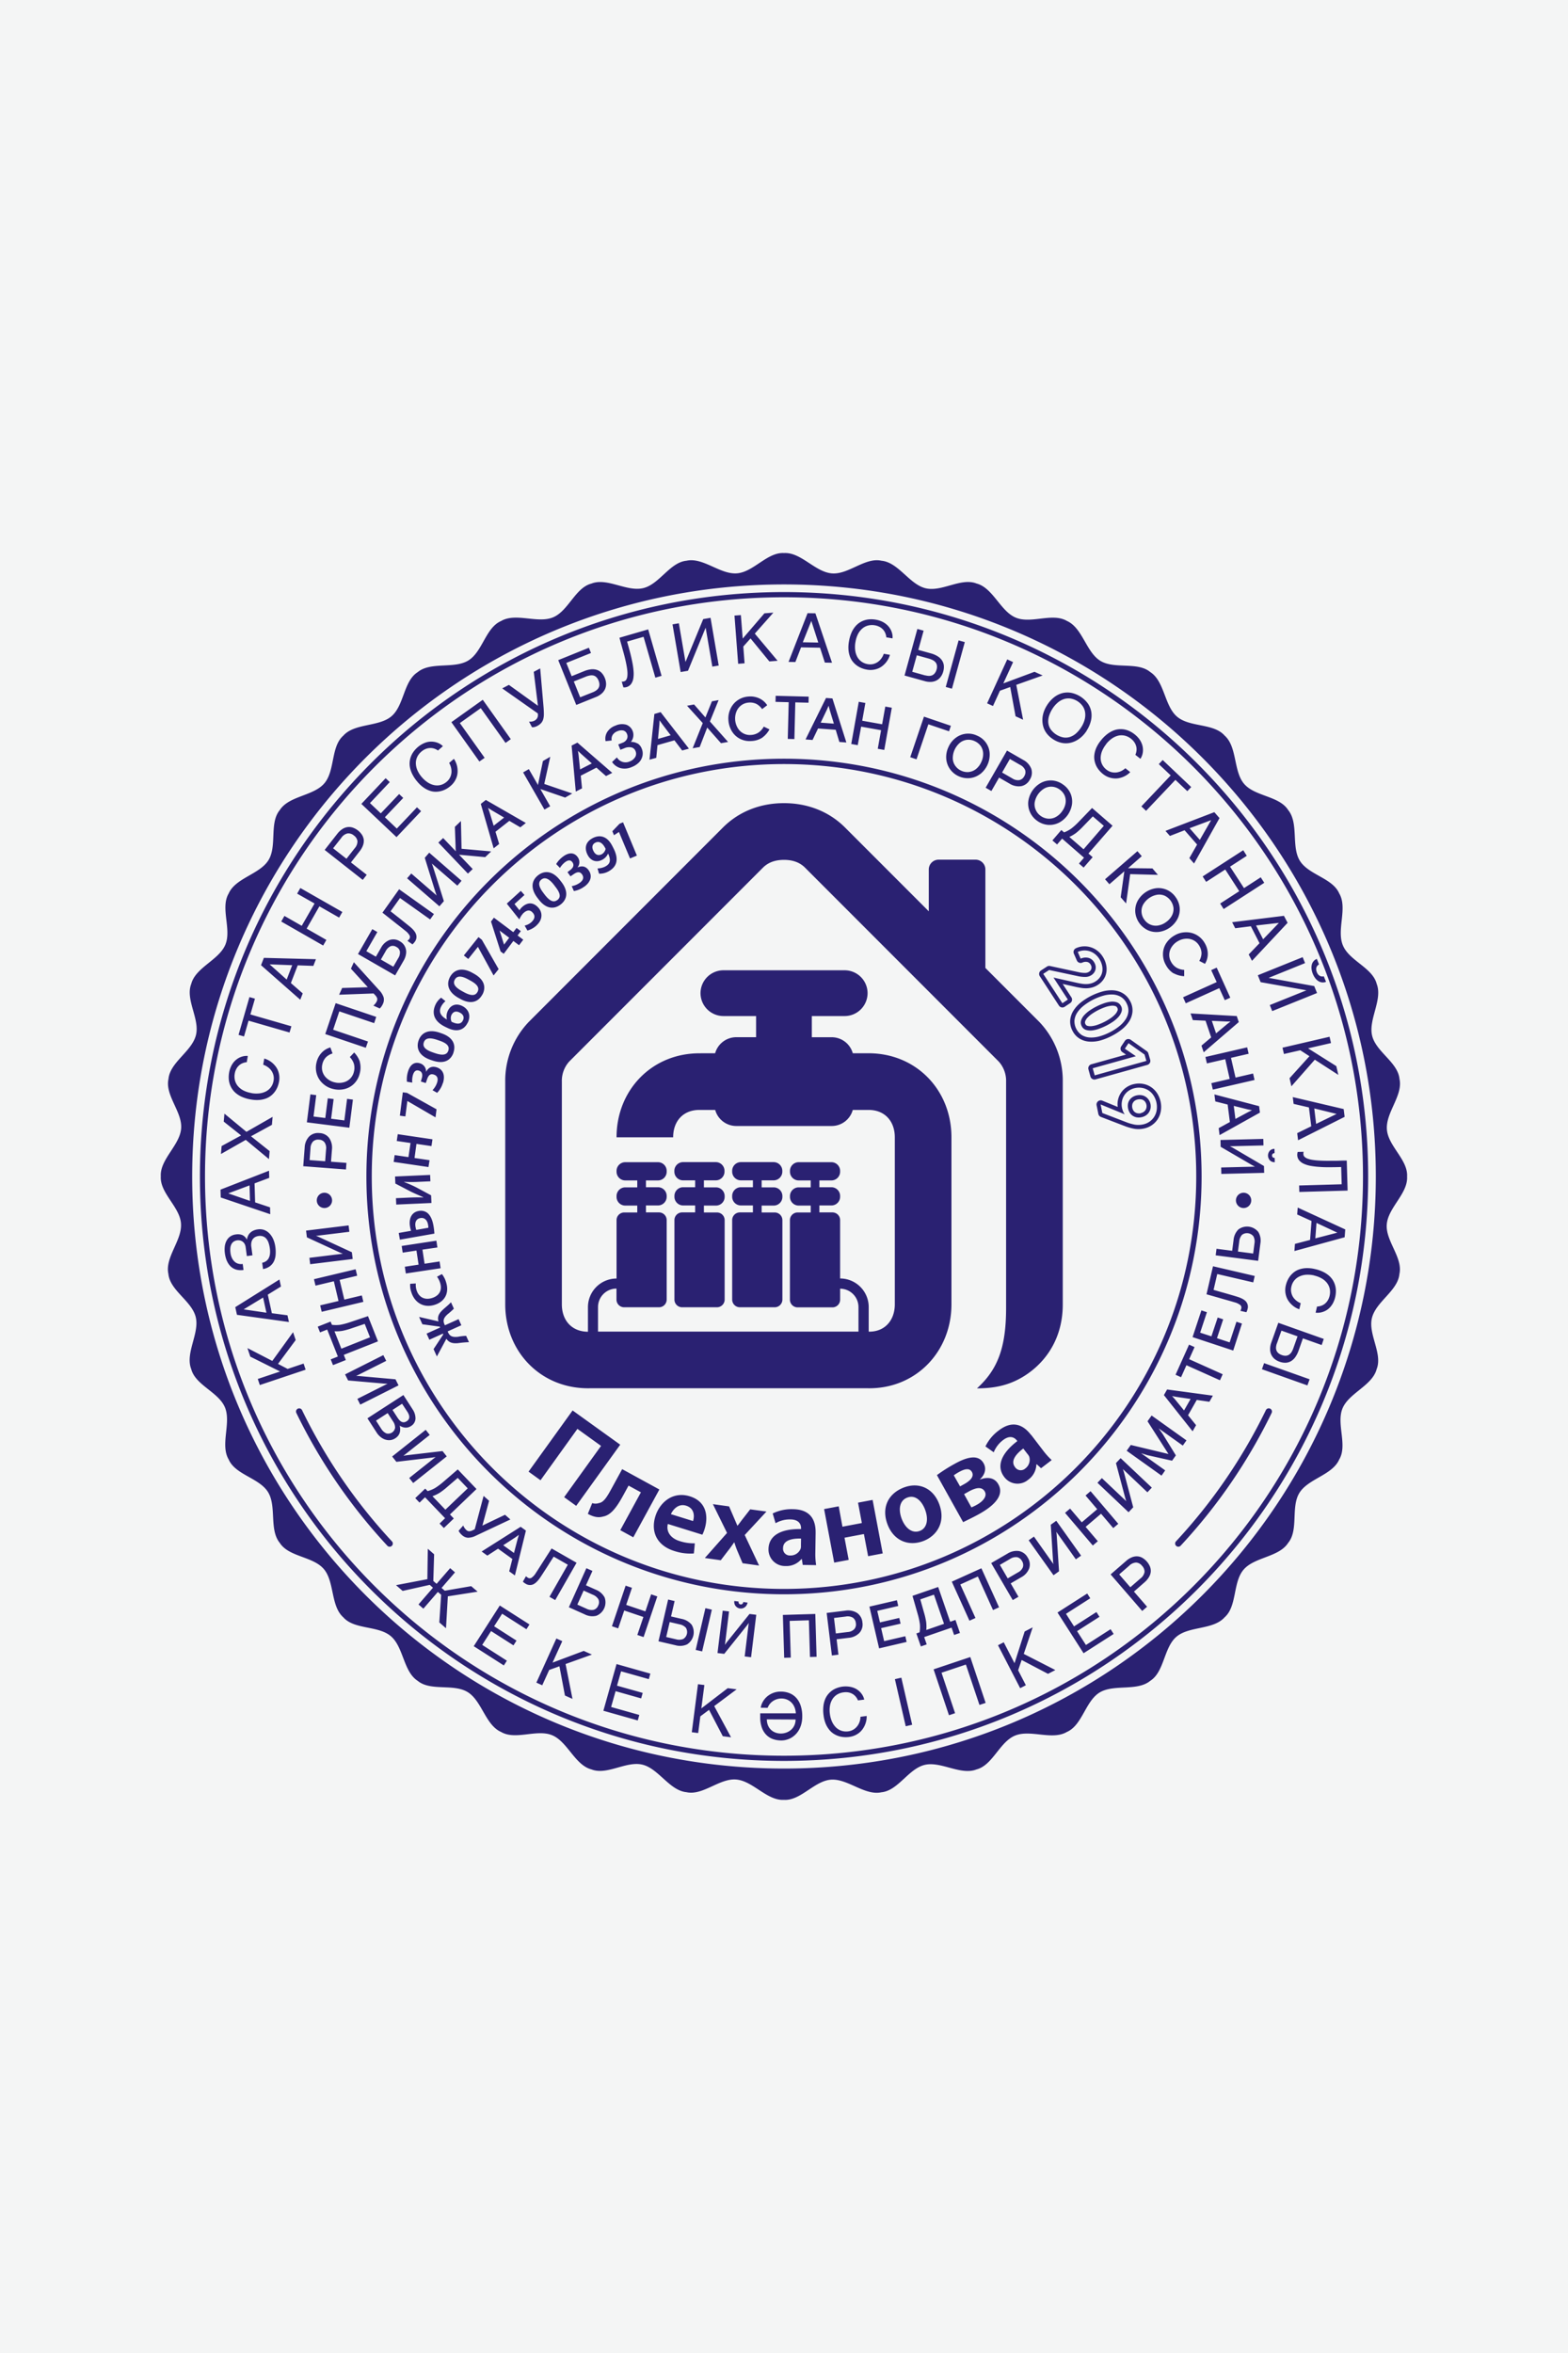<?xml version="1.0" encoding="UTF-8"?> <svg xmlns="http://www.w3.org/2000/svg" viewBox="0 0 854.87 1282.3"><defs><style>.cls-1{fill:#f4f5f5;}.cls-2{fill:#2a2172;fill-rule:evenodd;}</style></defs><g id="Слой_2" data-name="Слой 2"><g id="Слой_1-2" data-name="Слой 1"><rect class="cls-1" width="854.87" height="1282.3"></rect><path class="cls-2" d="M382,574h7.88a12,12,0,0,1,11.47-8.76h10.87V553.72H394.4a12.51,12.51,0,0,1-12.48-12.48h0a12.51,12.51,0,0,1,12.48-12.47h66.07A12.51,12.51,0,0,1,473,541.24h0a12.51,12.51,0,0,1-12.48,12.48H442.61v11.54h10.87A11.93,11.93,0,0,1,464.94,574h7.88c26.28-.39,45.91,19.73,45.91,45.78v91c0,25.82-19.4,46.17-45.53,45.78H321.35c-26.27.39-45.9-19.74-45.9-45.78V589.45a46.34,46.34,0,0,1,12.88-32.59l.1-.1L394.11,451c9-9,20.74-13.31,33.32-13.31s24.37,4.35,33.32,13.31l45.62,45.63v-22.8a5.35,5.35,0,0,1,5.34-5.34h20.18a5.35,5.35,0,0,1,5.34,5.34v53.67l29.21,29.22.1.1a46.34,46.34,0,0,1,12.88,32.59V710.83c0,20.94-11.67,33.83-22.78,40.11-7.43,4.2-15,5.67-24,5.67,11.05-10,15.88-21.83,15.88-43.72V589.45a15.67,15.67,0,0,0-4-10.93L438.92,472.86c-3.12-3.13-7.14-4.26-11.49-4.26s-8.36,1.13-11.49,4.26L310.32,578.52a15.67,15.67,0,0,0-4,10.93V710.83c0,8.73,5.41,14.89,14.23,14.92v-13.4a15.59,15.59,0,0,1,15.59-15.59V664.93a4.19,4.19,0,0,1,4.19-4.18h7.11V657h-6.57a4.74,4.74,0,0,1-4.73-4.72v-.48a4.75,4.75,0,0,1,4.73-4.73h6.57v-3.78h-6.57a4.75,4.75,0,0,1-4.73-4.73v-.47a4.75,4.75,0,0,1,4.73-4.73h17.88a4.74,4.74,0,0,1,4.72,4.73v.47a4.74,4.74,0,0,1-4.72,4.73h-6.58V647h6.58a4.74,4.74,0,0,1,4.72,4.73v.48a4.73,4.73,0,0,1-4.72,4.72h-6.58v3.79h7.12a4.19,4.19,0,0,1,4.18,4.18v43.34a4.19,4.19,0,0,1-4.18,4.18h-19a4.19,4.19,0,0,1-4.19-4.18v-6a10.06,10.06,0,0,0-10.06,10.06v13.39h142V712.35a10.05,10.05,0,0,0-10-10.06v6a4.19,4.19,0,0,1-4.19,4.18h-19a4.2,4.2,0,0,1-4.19-4.18V664.93a4.2,4.2,0,0,1,4.19-4.18H442V657h-6.58a4.74,4.74,0,0,1-4.73-4.72v-.48a4.75,4.75,0,0,1,4.73-4.73H442v-3.78h-6.58a4.75,4.75,0,0,1-4.73-4.73v-.47a4.75,4.75,0,0,1,4.73-4.73h17.88a4.75,4.75,0,0,1,4.73,4.73v.47a4.75,4.75,0,0,1-4.73,4.73h-6.57V647h6.57a4.75,4.75,0,0,1,4.73,4.73v.48a4.74,4.74,0,0,1-4.73,4.72h-6.57v3.79h7.11a4.19,4.19,0,0,1,4.19,4.18v31.83a15.59,15.59,0,0,1,15.59,15.59v13.39c8.89.15,14.23-6.3,14.23-14.91v-91c0-8.87-5.58-15.08-14.63-14.92h-8.29a11.93,11.93,0,0,1-11.46,8.75H401.39a11.94,11.94,0,0,1-11.47-8.75h-8.28c-9.06-.16-14.64,6-14.64,14.92H336.14c0-26,19.63-46.17,45.9-45.78Zm227.37,29.21a11.39,11.39,0,0,1,.11-3.59,11.27,11.27,0,0,1,1.62-4,11,11,0,0,1,3.11-3.12,11.71,11.71,0,0,1,4.29-1.76,12.42,12.42,0,0,1,5,0,11.4,11.4,0,0,1,4.3,1.86A11.79,11.79,0,0,1,631,596a13.86,13.86,0,0,1,1.88,9.47,11.9,11.9,0,0,1-1.65,4.36,11.48,11.48,0,0,1-3.22,3.33,11.72,11.72,0,0,1-4.46,1.87,13.8,13.8,0,0,1-5.28.09,29.24,29.24,0,0,1-4.69-1.31l-13.36-5.12a2.24,2.24,0,0,1-1.41-1.67l-.94-4.67a2.27,2.27,0,0,1,3.08-2.54l8.46,3.45Zm4.52-28.5-2-1.35a2.26,2.26,0,0,1-.6-3.13l2-3a2.27,2.27,0,0,1,3.19-.58l8.73,6.19a2.19,2.19,0,0,1,.87,1.24l1,3.47a2.26,2.26,0,0,1-1.57,2.79l-28.22,7.89a2.26,2.26,0,0,1-2.79-1.57l-1.08-3.87a2.26,2.26,0,0,1,1.57-2.79l18.85-5.27Zm2.31-29a10.55,10.55,0,0,0-4-4.4,11.68,11.68,0,0,0-5.37-1.62,18.2,18.2,0,0,0-5.92.69,33.66,33.66,0,0,0-11.55,5.85,18.52,18.52,0,0,0-4,4.35,11.75,11.75,0,0,0-1.88,5.29,10.57,10.57,0,0,0,1.21,5.81,10.4,10.4,0,0,0,4,4.39,11.73,11.73,0,0,0,5.35,1.59A18.38,18.38,0,0,0,600,567,32.24,32.24,0,0,0,606,564.6a31.85,31.85,0,0,0,5.47-3.48,18.34,18.34,0,0,0,4.06-4.37,11.83,11.83,0,0,0,1.88-5.26,10.45,10.45,0,0,0-1.19-5.8Zm-36.9-9.51,7.52,1.7c.94.19,1.85.36,2.76.5a15.65,15.65,0,0,0,3,.18,12.69,12.69,0,0,0,3-.48,11,11,0,0,0,3-1.39,10.42,10.42,0,0,0,3.3-3.34,9.57,9.57,0,0,0,1.38-4.07,11.28,11.28,0,0,0-.36-4.17,13.43,13.43,0,0,0-1.74-3.86,12.46,12.46,0,0,0-2.92-3.18,11,11,0,0,0-3.67-1.89,11.22,11.22,0,0,0-7.94.54,2.26,2.26,0,0,0-1.14,3l1.59,3.66a2.26,2.26,0,0,0,3,1.18,4.28,4.28,0,0,1,2.68-.34,2.83,2.83,0,0,1,1.79,1.33,3.74,3.74,0,0,1,.5,1.16,2.8,2.8,0,0,1,0,1,2.66,2.66,0,0,1-.4,1,2.92,2.92,0,0,1-.86.82,3.81,3.81,0,0,1-2.11.66,15.45,15.45,0,0,1-3.18-.31l-16-3.45a2.19,2.19,0,0,0-1.71.31l-3.23,2.1a2.28,2.28,0,0,0-.66,3.14l10.42,16a2.27,2.27,0,0,0,3.14.66l3-2a2.27,2.27,0,0,0,.66-3.14l-4.79-7.36Zm42.56,70.43a4.41,4.41,0,0,0,1.53-.6,3.71,3.71,0,0,0,1.06-1,3.87,3.87,0,0,0,.58-1.35,3.71,3.71,0,0,0,0-1.59,3.91,3.91,0,0,0-.6-1.5,3.51,3.51,0,0,0-1-1,3.46,3.46,0,0,0-1.32-.49,4.9,4.9,0,0,0-1.75.06,4.44,4.44,0,0,0-1.54.59,3.69,3.69,0,0,0-1,1,3.23,3.23,0,0,0-.51,1.24,4.36,4.36,0,0,0,0,1.65,4.51,4.51,0,0,0,.61,1.57,3.3,3.3,0,0,0,1,1,3.43,3.43,0,0,0,1.31.5,4.52,4.52,0,0,0,1.68,0Zm-12.7-57.35a1.6,1.6,0,0,1,.15,1.36,6.27,6.27,0,0,1-1.36,2.16,14.64,14.64,0,0,1-2.67,2.23,30.28,30.28,0,0,1-6.62,3.35,14.39,14.39,0,0,1-3.35.82,6.16,6.16,0,0,1-2.53-.18,1.63,1.63,0,0,1-1-.92,1.8,1.8,0,0,1-.17-1.45,5.77,5.77,0,0,1,1.33-2.11,15,15,0,0,1,2.67-2.22,33.08,33.08,0,0,1,3.2-1.88,32.3,32.3,0,0,1,3.42-1.47,15.17,15.17,0,0,1,3.39-.85,5.71,5.71,0,0,1,2.5.17,1.73,1.73,0,0,1,1.06,1Zm13.15,59.57a6.65,6.65,0,0,0,2.29-.9,5.81,5.81,0,0,0,1.7-1.61,6,6,0,0,0,.94-4.68,6.15,6.15,0,0,0-1-2.34,5.72,5.72,0,0,0-1.66-1.63,5.58,5.58,0,0,0-2.19-.83,7.16,7.16,0,0,0-2.56.07,6.77,6.77,0,0,0-2.31.91,5.83,5.83,0,0,0-1.66,1.58,5.41,5.41,0,0,0-.89,2.12,7.09,7.09,0,0,0,1,4.89,5.49,5.49,0,0,0,1.64,1.65,5.75,5.75,0,0,0,2.15.84,6.73,6.73,0,0,0,2.52-.07Zm-9.1-1.58-13.15-5.38.93,4.67,13.36,5.12a26.69,26.69,0,0,0,4.3,1.21,11.76,11.76,0,0,0,4.41-.09,9.71,9.71,0,0,0,3.63-1.51,9.26,9.26,0,0,0,2.58-2.68,9.62,9.62,0,0,0,1.34-3.54,11.69,11.69,0,0,0-1.57-7.87,9.39,9.39,0,0,0-2.58-2.77,9.06,9.06,0,0,0-3.45-1.49,10.11,10.11,0,0,0-4.06,0,9.61,9.61,0,0,0-3.48,1.42,8.7,8.7,0,0,0-2.47,2.48,8.92,8.92,0,0,0-1.3,3.22,9.42,9.42,0,0,0,0,3.66,7.77,7.77,0,0,0,.25.94c.11.33.22.66.34,1a5.6,5.6,0,0,0,.9,1.55l0,0Zm-16.48-21.2L625,578.16l-1-3.47-8.73-6.19-2,3,6,4.1-23.52,6.57,1.08,3.87Zm14.46-37.82a3.9,3.9,0,0,1,.26,3.14,8.46,8.46,0,0,1-1.84,3,16.78,16.78,0,0,1-3.08,2.58,34.28,34.28,0,0,1-3.43,2,35,35,0,0,1-3.66,1.57,16.5,16.5,0,0,1-3.88,1,8.47,8.47,0,0,1-3.45-.27,3.84,3.84,0,0,1-2.37-2.07,4,4,0,0,1-.3-3.19,7.84,7.84,0,0,1,1.83-2.94,17.52,17.52,0,0,1,3.07-2.56,34.11,34.11,0,0,1,3.43-2,32.18,32.18,0,0,1,3.66-1.58,17.57,17.57,0,0,1,3.89-1,7.93,7.93,0,0,1,3.47.26,4,4,0,0,1,2.4,2.12Zm3-1.51a8.27,8.27,0,0,1,1,4.55,9.46,9.46,0,0,1-1.54,4.25,15.84,15.84,0,0,1-3.56,3.82,29.11,29.11,0,0,1-5.09,3.23,29.51,29.51,0,0,1-5.63,2.21,16.5,16.5,0,0,1-5.17.6,9.65,9.65,0,0,1-4.34-1.28,9.07,9.07,0,0,1-4.07-8,9.49,9.49,0,0,1,1.52-4.28,16.35,16.35,0,0,1,3.55-3.81,31.34,31.34,0,0,1,10.72-5.43,16.13,16.13,0,0,1,5.19-.62,9.5,9.5,0,0,1,4.35,1.3,8.38,8.38,0,0,1,3.11,3.49Zm-35,0,3-2-7.83-12,13,2.92q1.32.29,2.61.48a13.69,13.69,0,0,0,2.54.15,10.34,10.34,0,0,0,2.46-.39,8.86,8.86,0,0,0,2.39-1.11,8.26,8.26,0,0,0,2.6-2.6,7.53,7.53,0,0,0,1.07-3.14,9.09,9.09,0,0,0-.3-3.34,11.26,11.26,0,0,0-1.45-3.23,10.53,10.53,0,0,0-2.39-2.61,9.17,9.17,0,0,0-2.94-1.52,9.34,9.34,0,0,0-3.2-.37,9,9,0,0,0-3.16.8l1.59,3.66a6.44,6.44,0,0,1,4.06-.47,5,5,0,0,1,3.21,2.31,5.82,5.82,0,0,1,.81,1.89,4.76,4.76,0,0,1-.68,3.74,5.15,5.15,0,0,1-1.52,1.49,6.07,6.07,0,0,1-3.33,1,18.45,18.45,0,0,1-3.64-.35L572,528.62l-3.23,2.09,10.42,16Zm-19,245.64a5.47,5.47,0,0,1,.93,1.43,5.86,5.86,0,0,1-2.11,6.45,3.71,3.71,0,0,1-5.63-.75c-2.52-3.29.37-7,4.51-10.12l2.3,3Zm1.9-10.42c-4.1-5.36-9.92-8.26-17.56-2.42a23.5,23.5,0,0,0-7.27,8.71l4.52,3.2a15.49,15.49,0,0,1,5.09-6.65c3.92-3,6.42-1.23,7.53.22l.25.33C546,791.92,543,799,547.53,804.93a9,9,0,0,0,13,1.51,10.64,10.64,0,0,0,4.5-8.35l.19-.14,2.36,2.18,5.8-4.44a39.36,39.36,0,0,1-4.8-5.37l-6.4-8.36Zm-36.51,32.32,2.6-1.46c3.94-2.19,7.18-2.74,8.72,0s-1.36,5.57-4.17,7.14a27,27,0,0,1-3.12,1.52l-4-7.22ZM520,804a26.76,26.76,0,0,1,2.88-1.82c3.72-2.07,5.88-1.95,7,0,1.33,2.39-.75,4.66-4,6.5l-2.45,1.36L520,804Zm5.09,25.51-14.28-25.62a85.43,85.43,0,0,1,9.51-6.06c4.36-2.43,12.56-6.45,15.94-.39,1.87,3.35.3,6.66-2,8.73l.06.1c4.15-1.54,8-1,10,2.66,4,7.17-5.35,13.29-10.45,16.13-3.45,1.93-7.16,3.64-8.73,4.45Zm-23.66,4.8c-4.05,1.52-7.89-1.46-9.86-6.7-1.64-4.39-1.58-9.74,3.1-11.49s8.09,2.35,9.68,6.57c2.09,5.58.9,10.19-2.86,11.6l-.06,0Zm1.94,5.51c7.06-2.65,12.51-10,8.66-20.21-3.17-8.43-10.85-12.11-19.17-9-8.6,3.23-12.43,11-9,20.09s11.56,12.1,19.48,9.13l.06,0Zm-54-17.43,7.9-1.49L459.3,832l10.58-2L467.8,818.9l7.95-1.5,5.5,29.17-7.95,1.5L471,836l-10.58,2,2.28,12.08-7.9,1.49-5.5-29.18Zm-12.7,19.85a5,5,0,0,1-.15,1.7,5.85,5.85,0,0,1-5.65,3.75,3.7,3.7,0,0,1-3.95-4.08c.06-4.13,4.64-5.28,9.81-5.14l-.06,3.77Zm8-7c.1-6.75-2.68-12.64-12.29-12.78a23.42,23.42,0,0,0-11.11,2.33l1.57,5.31a15.5,15.5,0,0,1,8.12-2.06c4.93.07,5.8,3,5.77,4.83v.42c-10.88-.22-17.63,3.45-17.75,10.93a9,9,0,0,0,9.24,9.21,10.59,10.59,0,0,0,8.69-3.77h.25l.5,3.17,7.3.11a39.14,39.14,0,0,1-.44-7.19l.16-10.52Zm-56-15.53,7.71,15.69-12.1,13.67,8.68,1.21,4-5.22c1.18-1.44,2.11-2.84,3.26-4.46l.18,0a41.05,41.05,0,0,0,1.86,5.17l2.59,6.14,9,1.25-7.83-16.63,11.85-12.79L409,822.54l-3.75,4.82c-1.11,1.38-2.11,2.84-3.21,4.16L400,826.75l-2.5-5.81-8.92-1.24Zm-22.9,5.46c1.19-2.62,4.13-5.92,8.25-4.64,4.53,1.41,4.72,5.54,3.83,8.39l-12.08-3.75Zm17.16,11.19-18.82-5.85c-1.12,4.63,2.05,8,6.4,9.32a25,25,0,0,0,8.29,1.23c-.12,1.82-.33,3.73-.51,5.52a27.61,27.61,0,0,1-10.67-1.34c-9.18-2.85-13-10.16-10.32-18.88,2.37-7.61,9.51-13.8,18.81-10.91s10.09,11.22,8.05,17.79a20.45,20.45,0,0,1-1.23,3.12Zm-43.72-35.74-5.75,10.52c-2.62,4.81-4.35,7.61-7,8a5.59,5.59,0,0,1-3.59,0L320.49,825c3.26,1.78,5.8,2.19,8.28,1.47,4.22-.75,7.33-4.8,11-11.53l2.92-5.34,6.73,3.67L338.17,833.9l7.1,3.88,14.22-26.06-20.34-11.11Zm-27.07-32,26,18.69-24,33.33-6.57-4.73,20.12-27.94-12.88-9.28-20.12,28-6.52-4.7,24-33.32ZM415.21,643.25h6.58a4.75,4.75,0,0,0,4.73-4.73v-.47a4.75,4.75,0,0,0-4.73-4.73H403.91a4.75,4.75,0,0,0-4.73,4.73v.47a4.75,4.75,0,0,0,4.73,4.73h6.58V647h-6.58a4.75,4.75,0,0,0-4.73,4.73v.48a4.74,4.74,0,0,0,4.73,4.72h6.58v3.79h-7.12a4.2,4.2,0,0,0-4.19,4.18v43.34a4.2,4.2,0,0,0,4.19,4.18h19a4.2,4.2,0,0,0,4.19-4.18V664.93a4.2,4.2,0,0,0-4.19-4.18h-7.12V657h6.58a4.74,4.74,0,0,0,4.73-4.72v-.48a4.75,4.75,0,0,0-4.73-4.73h-6.58v-3.78Zm-31.52,0h6.58a4.75,4.75,0,0,0,4.73-4.73v-.47a4.75,4.75,0,0,0-4.73-4.73H372.39a4.75,4.75,0,0,0-4.73,4.73v.47a4.75,4.75,0,0,0,4.73,4.73H379V647h-6.57a4.75,4.75,0,0,0-4.73,4.73v.48a4.74,4.74,0,0,0,4.73,4.72H379v3.79h-7.11a4.19,4.19,0,0,0-4.19,4.18v43.34a4.19,4.19,0,0,0,4.19,4.18h19a4.2,4.2,0,0,0,4.19-4.18V664.93a4.2,4.2,0,0,0-4.19-4.18h-7.12V657h6.58a4.74,4.74,0,0,0,4.73-4.72v-.48a4.75,4.75,0,0,0-4.73-4.73h-6.58v-3.78Zm-218.36-7.7,23.29,1.78.27-3.6-8.42-.64.51-6.58a9.31,9.31,0,0,0-1.5-6.31,6.8,6.8,0,0,0-5.28-2.71,6.92,6.92,0,0,0-5.66,1.88,9.19,9.19,0,0,0-2.43,6l-.78,10.17Zm12.44-9.15-.49,6.45-8.48-.64.49-6.46a5.61,5.61,0,0,1,1.38-3.67,4,4,0,0,1,3.26-1,3.89,3.89,0,0,1,3,1.46,5.42,5.42,0,0,1,.84,3.85Zm-8.54-30-1.93,15.23,23.16,2.94,1.95-15.32-3.18-.41-1.49,11.75-7.22-.92,1.37-10.72-3.18-.4-1.36,10.72-6.42-.81,1.48-11.65-3.18-.41Zm27-17.72a13.43,13.43,0,0,0-3.14-5.1l-2.36,2.5a9.46,9.46,0,0,1,2.23,3.7,8.27,8.27,0,0,1,0,4.26,7.64,7.64,0,0,1-5.77,5.82,9.65,9.65,0,0,1-4.66,0,9.45,9.45,0,0,1-4.23-2.11,7.88,7.88,0,0,1-2.41-3.53,7.8,7.8,0,0,1-.16-4.18,7.88,7.88,0,0,1,1.9-3.77,8.72,8.72,0,0,1,3.68-2.17l-1.19-3.28a10.22,10.22,0,0,0-4.78,2.9,11.51,11.51,0,0,0-2.81,5.48,11.71,11.71,0,0,0,.2,6.14,11.33,11.33,0,0,0,3.26,5.13,12.23,12.23,0,0,0,5.72,3,12.89,12.89,0,0,0,6.45-.06,11,11,0,0,0,5.13-3.09,11.73,11.73,0,0,0,2.87-5.47,12,12,0,0,0,0-6.16Zm-18.89-15.2L183,546.69l22.12,7.48L204,557.58l-19-6.42-3.37,10,19,6.43L199.43,571l-22.12-7.48Zm15.59-39.13-1.6,3.56L200.54,538l-14,.42-1.66,3.67,18.8-.69.69.75a5,5,0,0,1,1.27,1.89,2.5,2.5,0,0,1-.21,1.6,6.7,6.7,0,0,1-1.88,2.37l3.5,1.58a7.86,7.86,0,0,0,1.72-2.52,5.28,5.28,0,0,0,.4-3.48,10,10,0,0,0-2.48-4l-13.8-15.24Zm2.25-4.44,7.8-13.56,2.75,1.58-6,10.44,5.21,3,2.84-4.94a8.87,8.87,0,0,1,4.53-4.13,6.47,6.47,0,0,1,5.63.65,6.57,6.57,0,0,1,3.48,6.47,10.13,10.13,0,0,1-1.35,4.08l-4.64,8.06L195.15,519.9Zm21.94,2.27-2.68,4.65-6.79-3.9,2.67-4.66a5.89,5.89,0,0,1,2.62-2.61,3.58,3.58,0,0,1,3.19.41,3.4,3.4,0,0,1,1.9,2.51,5.61,5.61,0,0,1-.91,3.6Zm7.72-7.51a7.54,7.54,0,0,0,1.29-1.42,4.37,4.37,0,0,0,.75-3.93c-.39-1.34-1.55-2.82-3.55-4.44-1-.82-3-2.42-6-4.82-1.07-.8-1.84-1.44-2.39-1.87l-2-1.56,5.15-7.23,16.42,11.67,2.08-2.93-19-13.53-9.08,12.77,4.36,3.43,3.58,2.84c1.85,1.43,3.37,2.64,4.53,3.59a8.31,8.31,0,0,1,2.36,2.62,1.82,1.82,0,0,1-.21,1.85,4.55,4.55,0,0,1-1,1l2.72,1.94Zm-2.91-36,2.3-2.64,13.86,12c-.14-.3-.4-1-.73-2l-5.77-18.55,2.42-2.8L251.63,480l-2.29,2.65-13.92-12.06a20.54,20.54,0,0,1,.73,2L242,491.1l-2.43,2.8L221.9,478.61ZM267.76,464l-16.13-1.45-.32-15.13L248,450.6l.37,10.29c0,1.44.08,2.46.14,3.05l-6.91-7.24-2.61,2.48,16.12,16.9,2.61-2.48-7.44-7.8,2.87.26,11.37,1.05,3.29-3.13Zm-5.62-25.87,7,24.18,3-2.37-2-6.66,7.55-5.94,6,3.53,3-2.37-21.82-12.55-2.78,2.18Zm12.67,7.44L269.14,450l-2.3-7.57-.76-2.16,1.92,1.25,6.81,4Zm37.24-13.12-15.32-5.23L300,412.42l-4,2.31-2.09,10.09c-.31,1.41-.5,2.41-.59,3l-5-8.67-3.12,1.79,11.64,20.25,3.12-1.8L294.59,430l2.73.93,10.8,3.72,3.93-2.26Zm-.39-26.14,3.14-1.61,19,16.49-3.41,1.75-5.21-4.6-8.55,4.38.69,6.91-3.41,1.75-2.27-25.07Zm11,9.73-5.91-5.26-1.64-1.59.33,2.26.81,7.87,6.41-3.28Zm24.89-10.84a6.42,6.42,0,0,0-3.61-.87,5.94,5.94,0,0,0-2.48-9.38,8.42,8.42,0,0,0-5.9.49A8.67,8.67,0,0,0,331,399a6.78,6.78,0,0,0-.83,4.91l3.33-.38a4.19,4.19,0,0,1,.51-3,5.24,5.24,0,0,1,2.73-2.08,5,5,0,0,1,3.17-.32,3,3,0,0,1,1.92,1.86,3.26,3.26,0,0,1-.07,2.82,4.42,4.42,0,0,1-2.44,2l-2.24.89,1.16,2.91,2.23-.88a6.32,6.32,0,0,1,3.74-.43,3.17,3.17,0,0,1,2.27,2,3.53,3.53,0,0,1-.2,3.31,6,6,0,0,1-3.1,2.41,5.45,5.45,0,0,1-6.84-2.26l-2.64,2.51a8.19,8.19,0,0,0,4.54,3.31,9.37,9.37,0,0,0,6.12-.55,11.11,11.11,0,0,0,4-2.53,7.28,7.28,0,0,0,1.91-3.52,6.75,6.75,0,0,0-.4-4,5.76,5.76,0,0,0-2.26-2.84ZM356.77,389l-2.67,25,3.69-1,.67-6.92,9.24-2.63,4.21,5.54,3.69-1-15.43-19.9-3.4,1Zm8.9,11.69-6.93,2,.75-7.88.11-2.28,1.3,1.88,4.77,6.31Zm22.46-18.5,3.65-.66-4.73,11.66,9.89,11.14-3.85.69-7.52-8.52-4.1,10.6-3.84.68,5.51-13.72-8.57-9.45,3.84-.69,6.18,7.07,3.54-8.8ZM415.57,402a13.49,13.49,0,0,0,3.94-4.51l-3.1-1.51a9.36,9.36,0,0,1-2.86,3.23,8.24,8.24,0,0,1-4.05,1.31,7.48,7.48,0,0,1-4.18-.82,7.74,7.74,0,0,1-3.1-2.94,10.17,10.17,0,0,1-.66-9.12,8,8,0,0,1,2.66-3.34,7.67,7.67,0,0,1,3.94-1.41,8,8,0,0,1,4.17.69,8.9,8.9,0,0,1,3.16,2.87l2.78-2.12a10.22,10.22,0,0,0-4.19-3.69,11.57,11.57,0,0,0-6.07-1.05,11.71,11.71,0,0,0-5.8,2,11.3,11.3,0,0,0-3.93,4.64,12.25,12.25,0,0,0-1.13,6.35,13,13,0,0,0,2,6.14,11,11,0,0,0,4.48,4,11.58,11.58,0,0,0,6.07,1.11,11.89,11.89,0,0,0,5.89-1.82ZM430,382.68l-.51,20,3.61.09.5-20,7.21.18.08-3.3-18-.46-.08,3.3,7.17.19Zm20.31-2.31,3.53.26,7.6,24-3.82-.29-2-6.64L446,397l-3,6.26-3.82-.29,11.15-22.57Zm4.32,14-2.3-7.57-.57-2.21-.9,2.1-3.42,7.13,7.19.55Zm17.12-11.28-3.55-.64-4.1,23,3.54.64L469.49,396l10.87,1.94-1.81,10.12,3.55.63,4.11-23-3.55-.63-1.73,9.65-10.86-1.94,1.72-9.65Zm32,7.44-7.49,22.12,3.42,1.16,6.46-19.09,11.28,3.82,1-3-14.69-5Zm30.62,31.3a11.22,11.22,0,0,1-5.57,2.21,11.77,11.77,0,0,1-6.09-1,11.62,11.62,0,0,1-4.76-3.88,11.3,11.3,0,0,1-2.06-5.65,12.68,12.68,0,0,1,1.19-6.35,12.47,12.47,0,0,1,4-5.08,11.24,11.24,0,0,1,11.66-1.17,11.14,11.14,0,0,1,6.82,9.52,13.53,13.53,0,0,1-5.17,11.43Zm-6.07-1.13a7.5,7.5,0,0,0,3.85-1.63,10.05,10.05,0,0,0,2.86-3.83,9.9,9.9,0,0,0,1-4.68,7.7,7.7,0,0,0-1.3-4,8.25,8.25,0,0,0-3.33-2.67,7.88,7.88,0,0,0-4.18-.72,7.63,7.63,0,0,0-3.89,1.64,11,11,0,0,0-3.85,8.51,7.25,7.25,0,0,0,1.35,4,7.72,7.72,0,0,0,3.29,2.7,7.91,7.91,0,0,0,4.22.7Zm20.71-11.66-11.64,20.24,3.13,1.8,4.2-7.32,5.73,3.3a9.27,9.27,0,0,0,6.33,1.37,6.79,6.79,0,0,0,4.72-3.6,6.88,6.88,0,0,0,.75-5.92,9.24,9.24,0,0,0-4.37-4.78l-8.85-5.09Zm2.9,15.17L546.34,421l4.24-7.38,5.61,3.23a5.58,5.58,0,0,1,2.72,2.83,4.05,4.05,0,0,1-.51,3.36,3.89,3.89,0,0,1-2.62,2.08,5.38,5.38,0,0,1-3.83-.9Zm25.28,24.22a13.65,13.65,0,0,0,7.27-10.23,11.36,11.36,0,0,0-.89-5.95,11.7,11.7,0,0,0-4-4.71,11.57,11.57,0,0,0-5.73-2.19,11.39,11.39,0,0,0-5.94,1.1,13.55,13.55,0,0,0-7.27,10.22,11.31,11.31,0,0,0,.93,5.94,11.49,11.49,0,0,0,3.93,4.72,11.73,11.73,0,0,0,5.78,2.19,11.32,11.32,0,0,0,5.89-1.09Zm-5.75-2.29a7.31,7.31,0,0,0,4.09-.86,9.83,9.83,0,0,0,3.55-3.2,10,10,0,0,0,1.87-4.41,7.71,7.71,0,0,0-.52-4.17,8.2,8.2,0,0,0-2.75-3.27,7.94,7.94,0,0,0-4-1.5,7.6,7.6,0,0,0-4.14.86,11.06,11.06,0,0,0-5.41,7.61,7.34,7.34,0,0,0,.56,4.17,7.69,7.69,0,0,0,2.7,3.27,7.85,7.85,0,0,0,4,1.5Zm7.2,6.19L573.77,458l2.54,2.21,2.76-3.18L591,467.42l-2.75,3.18,2.54,2.2,4.92-5.67-2.3-2L606.56,450l-11.17-9.68-7.33,7.6a35.88,35.88,0,0,1-4,3.62,17.38,17.38,0,0,1-3.92,2.08l-1.44-1.24Zm12,10.41L583,456.1a20.08,20.08,0,0,0,3.75-2.23,38,38,0,0,0,3.9-3.64l5.15-5.33,6,5.15-11,12.73ZM614,492.42l-3-3.43,1.59-11.31.4-2.85-8.15,7.05-2.36-2.72,17.65-15.29,2.36,2.72L615,473.14c.59,0,1.61,0,3,0l10.3.12,3,3.51-15.13-.4-2.22,16Zm17.83,15.44a13.55,13.55,0,0,0,10.22-7.27,11.29,11.29,0,0,0,1.11-5.91,11.61,11.61,0,0,0-2.2-5.75,11.48,11.48,0,0,0-4.7-3.95,11.32,11.32,0,0,0-6-.92,13.61,13.61,0,0,0-10.22,7.27,11.31,11.31,0,0,0-1.07,5.92,12.08,12.08,0,0,0,6.9,9.71,11.28,11.28,0,0,0,5.93.9Zm-4.68-4a7.48,7.48,0,0,0,4.14.53,9.93,9.93,0,0,0,4.41-1.86,10.12,10.12,0,0,0,3.21-3.55,7.76,7.76,0,0,0,.88-4.11,8.53,8.53,0,0,0-4.77-6.72,7.56,7.56,0,0,0-4.2-.53,11.06,11.06,0,0,0-7.61,5.41,7.33,7.33,0,0,0-.84,4.11,7.74,7.74,0,0,0,1.49,4,7.86,7.86,0,0,0,3.29,2.73Zm12.7,26.62a11.88,11.88,0,0,1-4.18-4.53,11.58,11.58,0,0,1-1.62-6,11,11,0,0,1,1.65-5.76,12.91,12.91,0,0,1,4.69-4.42,12.09,12.09,0,0,1,6.21-1.72,11.35,11.35,0,0,1,5.88,1.53,11.69,11.69,0,0,1,4.32,4.37,11.49,11.49,0,0,1,1.68,5.93,10.24,10.24,0,0,1-1.53,5.38l-3.11-1.6a8.82,8.82,0,0,0,1.23-4.09,8,8,0,0,0-1.18-4.06,7.65,7.65,0,0,0-3-3,7.93,7.93,0,0,0-4.16-.95,9.49,9.49,0,0,0-4.54,1.34,9.58,9.58,0,0,0-3.4,3.18,7.77,7.77,0,0,0-1.32,4.07,7.58,7.58,0,0,0,1.06,4.12,8.25,8.25,0,0,0,2.93,3.09,9.39,9.39,0,0,0,4.15,1.19l0,3.44a13.38,13.38,0,0,1-5.77-1.6Zm23.38,4.78L645,543.48l1.48,3.29,18.27-8.26,3,6.56,3-1.36-7.41-16.38-3,1.36,3,6.53Zm11,18.46-25.14-1.43,1.23,3.63,6.94.33,3.08,9.1-5.31,4.48,1.22,3.63L675.38,557l-1.13-3.35ZM663,563.15l-2.31-6.83,7.9.36h2.29l-1.81,1.39L663,563.15Zm17.69,11.13-9.56,2.21,2.48,10.76,9.56-2.21.81,3.51-22.75,5.25-.81-3.51,10-2.31L668,577.22l-10,2.31-.81-3.51,22.76-5.25.81,3.51Zm5.75,28.54-24.35-6.39.49,3.81,6.73,1.7,1.22,9.53-6.1,3.33.48,3.8,22-12.27-.45-3.51Zm-12.89,7-.91-7.15,7.68,1.92,2.24.46-2.06,1-7,3.77Zm15.2,10.85-23.34.59.09,3.71,16.83,9.81c.92.52,1.56.83,1.86,1l-18.41.46.09,3.51,23.35-.59-.1-3.71-16.76-9.82a20.75,20.75,0,0,0-1.86-.95l18.34-.46-.09-3.51Zm3.5,6.52a3.89,3.89,0,0,0,.17,5.24,3.47,3.47,0,0,0,2.59.93l-.06-2.33a1.47,1.47,0,0,1-1-.31,1.26,1.26,0,0,1-.43-1,1.16,1.16,0,0,1,.38-.94,1.48,1.48,0,0,1,1-.36l-.06-2.33a3.51,3.51,0,0,0-2.58,1.06ZM190.05,667.8l-23.18,2.84.45,3.67,17.7,8.15a20.23,20.23,0,0,0,1.94.77l-18.27,2.24.42,3.48,23.18-2.84-.45-3.68-17.64-8.15a18.3,18.3,0,0,0-1.94-.77l18.21-2.23-.42-3.48Zm4.68,27.42-.84-3.51-22.72,5.41.84,3.51,10-2.38L184.56,709l-10,2.38.83,3.5,22.72-5.41-.84-3.5-9.54,2.27-2.56-10.74,9.55-2.27Zm-14.49,25-7,2.76,1.24,3.13,3.91-1.54,5.82,14.7-3.91,1.54,1.25,3.14,7-2.77-1.12-2.82L206.07,731l-5.44-13.74-10,3.36a36.53,36.53,0,0,1-5.24,1.36,17.69,17.69,0,0,1-4.43,0l-.71-1.76ZM186.11,735l-3.76-9.49a20.09,20.09,0,0,0,4.35-.25,37.75,37.75,0,0,0,5.14-1.43l7-2.36,2.9,7.32L186.11,735Zm22.88,3.5,1.58,3.13-16.4,8.24a20.6,20.6,0,0,1,2.09.07l19.36,1.73,1.66,3.31-20.86,10.49-1.58-3.13,16.45-8.27c-.32,0-1,0-2.08-.07l-19.42-1.7L188.13,749,209,738.49Zm15.86,29.37-4.92-7.62-19.61,12.68,5,7.73a9.74,9.74,0,0,0,2.93,3,7.24,7.24,0,0,0,3.63,1.19,6.14,6.14,0,0,0,3.65-1.05c2.33-1.5,3.11-3.79,2.39-6.87a6.31,6.31,0,0,0,3,1.07,5.05,5.05,0,0,0,3.18-.87,5,5,0,0,0,2.42-3.87,8.74,8.74,0,0,0-1.69-5.38Zm-8,4.88c1.5,2.33,3.11,2.92,4.88,1.78s1.86-2.84.36-5.16L219.22,765,214,768.37l2.83,4.37Zm-9,5.89L205,774.2l6.36-4.11,2.86,4.43a6.08,6.08,0,0,1,1.19,3.56,3.81,3.81,0,0,1-4.76,3.08,6.08,6.08,0,0,1-2.79-2.53Zm24.26.6,2.18,2.75L219.9,793.39c.32-.08,1-.22,2.06-.36l19.3-2.25,2.3,2.9L225.28,808.2l-2.18-2.74L237.52,794c-.32.08-1,.21-2.06.35l-19.35,2.3-2.31-2.9,18.28-14.53Zm-.29,32-5.42,5.19,2.33,2.44,3-2.91,10.93,11.42-3,2.91,2.33,2.43,5.42-5.19-2.1-2.2,14.48-13.86-10.22-10.68-8,6.89a36.15,36.15,0,0,1-4.34,3.23,17.67,17.67,0,0,1-4.09,1.7l-1.32-1.37Zm11,11.49L255,811.1l-5.44-5.69-5.63,4.84a37.66,37.66,0,0,1-4.22,3.26,20.06,20.06,0,0,1-3.93,1.87l7.06,7.37Zm35.45,5.32-18.6,8.75a10.16,10.16,0,0,1-4.53,1.22,5.3,5.3,0,0,1-3.21-1.4,8,8,0,0,1-1.91-2.38l2.53-2.89a6.76,6.76,0,0,0,1.72,2.49,2.5,2.5,0,0,0,1.47.66,4.79,4.79,0,0,0,2.17-.66l.92-.44,4.82-18.18,3,2.66L263,831.4l12.34-5.9,2.93,2.57Zm5.59,4-21.27,13.47,3.11,2.24,5.84-3.78,7.8,5.61-1.72,6.74,3.11,2.24,6-24.45-2.87-2.07Zm-3.63,14.24,2-7.66.67-2.19L281,837.81l-6.64,4.3,5.85,4.21Zm4.89,15.58,1.65-2.89a5.15,5.15,0,0,0,1.12.87,1.84,1.84,0,0,0,1.87,0,8.34,8.34,0,0,0,2.37-2.6c.83-1.26,1.88-2.89,3.13-4.86l2.47-3.86,3-4.67,13.61,7.79L302.7,872l-3.13-1.79,10-17.49-7.7-4.41-1.36,2.11c-.37.59-.93,1.42-1.62,2.56-2.1,3.26-3.49,5.43-4.21,6.48-1.42,2.14-2.77,3.44-4.07,4a4.39,4.39,0,0,1-4-.36,7.39,7.39,0,0,1-1.53-1.15Zm34.58-7.28-9.56,21.31,8.65,3.88a9.18,9.18,0,0,0,6.35.76,7.87,7.87,0,0,0,4.49-10,9.35,9.35,0,0,0-4.81-4.21l-5.35-2.4L323,856.1l-3.29-1.48Zm.06,22.11-5-2.25,3.43-7.64,5,2.25a6.15,6.15,0,0,1,3.05,2.5,3.82,3.82,0,0,1-.1,3.4,3.78,3.78,0,0,1-2.47,2.33,6.08,6.08,0,0,1-3.91-.59Zm24.75-11.42-3.42-1.15-7.47,22.12,3.41,1.15,3.29-9.73,10.46,3.53L347.47,891l3.41,1.15L358.36,870,355,868.85l-3.14,9.29-10.46-3.54,3.14-9.29Zm19.76,6.39L359,894.45l9.23,2.14a9.09,9.09,0,0,0,6.38-.47,7.86,7.86,0,0,0,2.48-10.69,9.32,9.32,0,0,0-5.52-3.2l-5.72-1.33,1.95-8.38-3.51-.82Zm4.31,21.69-5.37-1.24,1.9-8.16,5.36,1.25a6.11,6.11,0,0,1,3.47,1.86,4.42,4.42,0,0,1-1.42,6.11,6,6,0,0,1-3.94.18Zm19.51-16.15-3.51-.81-5.29,22.74,3.51.82,5.29-22.75Zm5.93.47-2.84,23.17,3.67.45L407,886.12c.64-.83,1.05-1.42,1.22-1.7L406,902.7l3.48.43L412.31,880l-3.68-.45-12.17,15.14c-.64.83-1,1.42-1.22,1.7l2.23-18.21-3.47-.42Zm7-2.51a3.64,3.64,0,0,0,6.51-1.83l-2.32-.28a1.42,1.42,0,0,1-.46,1,1.21,1.21,0,0,1-1,.28,1.14,1.14,0,0,1-.88-.51,1.52,1.52,0,0,1-.2-1.06l-2.32-.29a3.55,3.55,0,0,0,.68,2.71Zm25.8,4.93.71,23.34,3.6-.11-.61-20L441,883l.6,20,3.6-.11-.7-23.34-17.71.53ZM450.7,879l2.84,23.18,3.58-.44-1-8.38,6.56-.8a9.2,9.2,0,0,0,5.88-2.7,6.76,6.76,0,0,0,1.62-5.71,6.93,6.93,0,0,0-2.95-5.19,9.31,9.31,0,0,0-6.37-1.2L450.7,879Zm11.42,10.4-6.42.79-1-8.45,6.42-.78a5.55,5.55,0,0,1,3.88.63,4.07,4.07,0,0,1,1.61,3,3.88,3.88,0,0,1-.85,3.22,5.4,5.4,0,0,1-3.61,1.59ZM489,872.08,474,875.56l5.29,22.74,15-3.5-.72-3.11-11.54,2.68-1.64-7.09L491,884.84l-.72-3.12-10.53,2.44-1.47-6.3,11.44-2.66-.72-3.12Zm10.6,18.08,2.45,7.09,3.19-1.1-1.38-4L518.8,887l1.37,4,3.19-1.1-2.45-7.09-2.87,1-6.55-18.95-14,4.83,2.91,10.15a35.77,35.77,0,0,1,1.12,5.29,17.52,17.52,0,0,1-.16,4.43l-1.8.63Zm15-5.2L505,888.29a19.68,19.68,0,0,0-.06-4.35,37.06,37.06,0,0,0-1.19-5.2l-2-7.13,7.44-2.57,5.5,15.92Zm4.31-23,16.14-7.3,9.63,21.27-3.29,1.49-8.26-18.27-9.57,4.33,8.26,18.27-3.28,1.48L518.94,862Zm21.49-10.12L552.15,872l3.12-1.81-4.24-7.3,5.71-3.32a9.19,9.19,0,0,0,4.35-4.8,6.79,6.79,0,0,0-.75-5.89,6.94,6.94,0,0,0-4.76-3.6,9.27,9.27,0,0,0-6.32,1.4l-8.83,5.12ZM555,856.91l-5.6,3.25-4.27-7.36,5.6-3.25a5.65,5.65,0,0,1,3.81-.94,4.07,4.07,0,0,1,2.66,2.12,3.93,3.93,0,0,1,.49,3.31,5.46,5.46,0,0,1-2.69,2.87Zm5.85-17.52,2.86-2,10.62,15c-.06-.32-.16-1-.24-2.08l-1.21-19.39,3-2.14,13.53,19-2.86,2-10.66-15c.06.32.16,1,.24,2.08l1.25,19.44-3,2.15-13.52-19Zm22.56-17.27-2.75,2.33,15.13,17.8,2.74-2.34-6.65-7.82,8.41-7.16,6.65,7.83,2.75-2.33-15.12-17.79L591.84,815l6.35,7.47-8.41,7.15-6.35-7.47Zm14.93-14.06,2.4-2.54,13.33,12.61a20.4,20.4,0,0,1-.65-2l-5-18.79,2.55-2.69,17,16.05-2.41,2.55-13.37-12.66c.12.3.35,1,.64,2l5,18.84-2.55,2.69-16.95-16.06Zm18.14-20.57-2.22,3.12,19,13.56,2-2.86-13.15-9.37,3.48,1.09,13.42,3,2.07-2.9-7.22-11.71-2.15-3,13.15,9.37,2-2.83-19-13.55-2.23,3.13,11.41,17.84-20.61-4.94Zm18.07-27.19,1.75-3.08,24.95,3.37-1.9,3.33-6.88-1-4.75,8.35,4.38,5.4-1.9,3.34L634.57,760.3Zm14.55,2.09-7.83-1.15-2.25-.43,1.52,1.71,5,6.13,3.57-6.26ZM646.84,744l18.29,8.2,1.48-3.28-18.29-8.21,2.95-6.58-3-1.35-7.36,16.41,3,1.35,2.93-6.54ZM655,714.11l3,1-3.68,11.15,6.14,2L663.88,718l3,1-3.39,10.27,6.91,2.28,3.71-11.25,3,1L672.35,736l-22.17-7.32L655,714.11Zm24.53,1a7.47,7.47,0,0,0,.65-1.8,4.34,4.34,0,0,0-.8-3.92c-.87-1.09-2.51-2-5-2.76-1.21-.39-3.68-1.1-7.41-2.17-1.29-.34-2.25-.63-2.92-.82l-2.41-.7,2-8.64,19.62,4.56.82-3.5-22.75-5.29-3.55,15.27,5.34,1.51,4.4,1.27c2.25.62,4.11,1.16,5.55,1.59a8.31,8.31,0,0,1,3.17,1.53,1.82,1.82,0,0,1,.51,1.8,4.77,4.77,0,0,1-.51,1.32l3.25.75Zm-16.75-31,23.16,3,1.21-9.39a9.13,9.13,0,0,0-1.1-6.3,7.85,7.85,0,0,0-10.88-1.41,9.3,9.3,0,0,0-2.64,5.81l-.75,5.82-8.54-1.1-.46,3.57Zm21.15-6.44-.71,5.46-8.3-1.08.71-5.46a6.09,6.09,0,0,1,1.51-3.64,4.44,4.44,0,0,1,6.22.81,6.06,6.06,0,0,1,.57,3.91ZM427.43,322.66C251.54,322.66,109,465.25,109,641.15S251.54,959.64,427.43,959.64,745.92,817,745.92,641.15,603.33,322.66,427.43,322.66Zm0,2.83c-174.33,0-315.66,141.33-315.66,315.66S253.1,956.81,427.43,956.81,743.09,815.48,743.09,641.15,601.77,325.49,427.43,325.49ZM141.66,754.83l-1.12-3.34,12.17-4.07-16.25-8.1-1.56-4.66,13.56,7L159.78,726l1.43,4.28-9.64,13,5.25,2.74,8.7-2.92,1.11,3.34-25,8.37Zm1.78-47.71,1.81,8.26-12.4-1.82,10.59-6.44Zm14,13.32-28.25-3.91-.92-4.18,24.08-15.07.84,3.82L146,705.54l2.22,10.12,8.51,1.13.8,3.65Zm-22.87-36-.63-4.71a5.07,5.07,0,0,0-.6-1.89,4,4,0,0,0-1.11-1.22,3.74,3.74,0,0,0-1.4-.62,4.61,4.61,0,0,0-3.52.7,3.87,3.87,0,0,0-1.21,1.5,5.73,5.73,0,0,0-.53,2.08,12.18,12.18,0,0,0,.09,2.53,8.73,8.73,0,0,0,.87,2.91,6.24,6.24,0,0,0,1.55,2,4.82,4.82,0,0,0,2,1,5.32,5.32,0,0,0,2.25.09l.44,3.29a10.63,10.63,0,0,1-3,0,7.36,7.36,0,0,1-4.32-2.24,9.56,9.56,0,0,1-1.37-1.94,11.3,11.3,0,0,1-.93-2.3,16.47,16.47,0,0,1-.53-2.51,15,15,0,0,1-.06-3.89,8.74,8.74,0,0,1,1-3.15,6.38,6.38,0,0,1,2-2.24,6.66,6.66,0,0,1,3-1.1,6.82,6.82,0,0,1,3.52.32,5,5,0,0,1,2.47,2.45h.08a6.92,6.92,0,0,1,.59-2,5.6,5.6,0,0,1,1.15-1.64,6.13,6.13,0,0,1,1.78-1.21,8.25,8.25,0,0,1,2.47-.68,6.89,6.89,0,0,1,3.62.4,7.73,7.73,0,0,1,2.83,2,11,11,0,0,1,2,3.19,15.84,15.84,0,0,1,1.05,4,20.31,20.31,0,0,1,.14,4.23,9.94,9.94,0,0,1-.92,3.59,7.36,7.36,0,0,1-2.22,2.69,8.89,8.89,0,0,1-3.72,1.53l-.46-3.43a5.94,5.94,0,0,0,2-.8,4.5,4.5,0,0,0,1.45-1.52,6.16,6.16,0,0,0,.77-2.32,11.47,11.47,0,0,0-.05-3.24,14.75,14.75,0,0,0-.69-3,6.69,6.69,0,0,0-1.22-2.23,4.19,4.19,0,0,0-1.8-1.27,4.89,4.89,0,0,0-2.45-.21,5.16,5.16,0,0,0-1.84.58,4.16,4.16,0,0,0-1.34,1.2,4.75,4.75,0,0,0-.73,1.81,7.1,7.1,0,0,0,0,2.45l.6,4.49-2.93.4ZM136.05,646l.24,8.45-11.84-4.1,11.6-4.35Zm11.3,15.71-27-9.12-.13-4.28L146.68,638l.11,3.9-8,3,.3,10.35,8.14,2.71.1,3.73Zm-.74-30.06L134,621.19l-13.54,7.71.37-4.34,10.63-5.79-9.48-7.53.38-4.34,12,9.91,14.26-8.16-.37,4.35-11.4,6.23L147,627.32l-.37,4.36Zm-9.55-35.95a15.06,15.06,0,0,0,4.51.14,10.24,10.24,0,0,0,3.65-1.17,7.86,7.86,0,0,0,2.59-2.34,8.14,8.14,0,0,0,1.34-3.36,7.15,7.15,0,0,0-.09-3.07,7.51,7.51,0,0,0-1.19-2.54,8.08,8.08,0,0,0-2-1.92,9,9,0,0,0-2.38-1.2l.58-3.36a10.25,10.25,0,0,1,2.22.88,11.52,11.52,0,0,1,2.1,1.41,12.24,12.24,0,0,1,1.82,1.91,9.64,9.64,0,0,1,1.35,2.36,11,11,0,0,1,.58,6,15.65,15.65,0,0,1-.68,2.5,12.4,12.4,0,0,1-1.29,2.54,11.58,11.58,0,0,1-2,2.29,10.17,10.17,0,0,1-2.83,1.75,13.72,13.72,0,0,1-3.77.9,18.32,18.32,0,0,1-4.8-.24,20.16,20.16,0,0,1-4.61-1.31,14,14,0,0,1-3.38-2,10.62,10.62,0,0,1-2.27-2.5,11.21,11.21,0,0,1-1.81-5.77,14.94,14.94,0,0,1,.19-2.93,13.33,13.33,0,0,1,.92-3.16,11,11,0,0,1,1.43-2.44,9.22,9.22,0,0,1,1.81-1.78,9.44,9.44,0,0,1,2-1.16,9.55,9.55,0,0,1,2.06-.59,8.15,8.15,0,0,1,2-.07l-.58,3.39a7.43,7.43,0,0,0-2.41.61,6.33,6.33,0,0,0-1.94,1.29,7.09,7.09,0,0,0-1.4,1.91,8.13,8.13,0,0,0-.79,2.41,8.66,8.66,0,0,0,.12,3.74,8,8,0,0,0,1.64,3.13,10.09,10.09,0,0,0,3,2.34,14.7,14.7,0,0,0,4.26,1.36Zm-7-31.76L136,543.38l3,.86-2.49,8.6,22.35,6.45-1,3.39-22.35-6.45-2.47,8.6-3-.86Zm29.28-38-3.05,7.89L147,525.54l12.38.47Zm4.34,18.86L142.31,526l1.55-4,28.39.74-1.41,3.64-8.52-.31-3.73,9.66,6.46,5.64-1.35,3.48ZM153.33,502.2l1.74-3.05,9.43,5.39,7-12.16L162,487l1.75-3.06L186.65,497l-1.76,3.06-10.76-6.15-6.95,12.16,10.76,6.15-1.75,3.06L153.33,502.2Zm40-39.86L188.89,468l-7.28-5.71,4.45-5.66a5.65,5.65,0,0,1,3.42-2.44,4.5,4.5,0,0,1,3.47,1.14,4.56,4.56,0,0,1,1.94,3.1,5.71,5.71,0,0,1-1.56,3.9Zm-16.31.83,6.83-8.72a11.32,11.32,0,0,1,2.76-2.61,7.05,7.05,0,0,1,2.85-1.1,6.35,6.35,0,0,1,2.86.28,10,10,0,0,1,5,3.89,6.49,6.49,0,0,1,1,2.72,7.09,7.09,0,0,1-.39,3A11.45,11.45,0,0,1,196,464l-4.66,6,8.6,6.74-2.17,2.77L177,463.17Zm20-25.08,13.23-14,2.24,2.12L201.7,437.66l5.9,5.59,10-10.52,2.24,2.12-10,10.52,6.5,6.17,11-11.59,2.24,2.12-13.4,14.14L197,438.09Zm32.9-14.64a15,15,0,0,0,3.37,3,10.18,10.18,0,0,0,3.54,1.44,7.9,7.9,0,0,0,3.49-.12,8.24,8.24,0,0,0,3.19-1.72,7.14,7.14,0,0,0,1.9-2.41,7.66,7.66,0,0,0,.73-2.71,8.66,8.66,0,0,0-.27-2.73,9.37,9.37,0,0,0-1-2.44l2.6-2.21a10.51,10.51,0,0,1,1.13,2.1,11.54,11.54,0,0,1,.71,2.43,12.69,12.69,0,0,1,.17,2.63,10.09,10.09,0,0,1-.48,2.69,11.08,11.08,0,0,1-3.45,5,14.12,14.12,0,0,1-2.12,1.48,12.31,12.31,0,0,1-2.62,1.12,11.7,11.7,0,0,1-3,.47,9.62,9.62,0,0,1-3.29-.48,13.48,13.48,0,0,1-3.46-1.73,17.28,17.28,0,0,1-3.53-3.27,19.7,19.7,0,0,1-2.69-4,14,14,0,0,1-1.31-3.7,10.74,10.74,0,0,1-.14-3.37,11.24,11.24,0,0,1,2.32-5.59,14.1,14.1,0,0,1,2-2.12,13.64,13.64,0,0,1,2.73-1.84,11.14,11.14,0,0,1,2.67-1,9.57,9.57,0,0,1,2.53-.2,9.71,9.71,0,0,1,2.27.4,8.51,8.51,0,0,1,2,.87,7.52,7.52,0,0,1,1.55,1.2L238.79,409a7.48,7.48,0,0,0-2.24-1.09,6.55,6.55,0,0,0-2.32-.25,7,7,0,0,0-2.3.56,8.39,8.39,0,0,0-2.15,1.35,8.65,8.65,0,0,0-2.31,2.94,7.89,7.89,0,0,0-.75,3.45,10.15,10.15,0,0,0,.82,3.74,15,15,0,0,0,2.4,3.79Zm16.14-29.87,17.15-12.22,15.28,21.45-2.87,2.05-13.5-18.94-11.41,8.13L264.23,413l-2.87,2-15.28-21.45Zm42.37-.34a3.53,3.53,0,0,0,.62.05,5.1,5.1,0,0,0,.76-.05,5.62,5.62,0,0,0,.79-.18,3.29,3.29,0,0,0,.72-.29,3.82,3.82,0,0,0,1.13-.84,3.24,3.24,0,0,0,.61-1,3.1,3.1,0,0,0,.22-1.07,4.91,4.91,0,0,0-.08-1.08l-19.39-13.63,3.64-1.91,15.83,11.39L291,366.12l3.51-1.85,1.85,21.28c.11,1.43.15,2.67.15,3.72a9.86,9.86,0,0,1-.37,2.76,5.37,5.37,0,0,1-1.15,2.05,7.77,7.77,0,0,1-2.17,1.59,6.29,6.29,0,0,1-1.5.55,3.28,3.28,0,0,1-1.3.06l-1.58-3Zm15.89-33.48L321.06,353l1.15,2.86-13.46,5.42,2.91,7.22,6.81-2.75a13.54,13.54,0,0,1,3.92-1,7.82,7.82,0,0,1,3.2.37,6.28,6.28,0,0,1,2.47,1.63,9.27,9.27,0,0,1,1.71,2.79,8.79,8.79,0,0,1,.67,3.16,6.8,6.8,0,0,1-.59,2.87A7.42,7.42,0,0,1,328,378a10.52,10.52,0,0,1-3.07,1.84l-10.75,4.33-9.84-24.44Zm12,20.27-3.48-8.65,6.35-2.55a11.72,11.72,0,0,1,2.34-.7,4.89,4.89,0,0,1,2,0,3.57,3.57,0,0,1,1.61.91,5.4,5.4,0,0,1,1.2,1.89,5.49,5.49,0,0,1,.46,2.2,3.56,3.56,0,0,1-.45,1.73,4.16,4.16,0,0,1-1.2,1.32,8.42,8.42,0,0,1-1.76,1L316.29,380Zm34.57-33-9,2.61c.56,2,1.1,3.9,1.6,5.81s.91,3.73,1.25,5.46a39.12,39.12,0,0,1,.68,4.87,16.44,16.44,0,0,1-.15,4,7.1,7.1,0,0,1-1.23,3,4.66,4.66,0,0,1-2.52,1.67,4.1,4.1,0,0,1-.86.15l-.79,0-.91-3.13a2.9,2.9,0,0,0,.52,0,3.75,3.75,0,0,0,.84-.18,2,2,0,0,0,1.2-1,5,5,0,0,0,.52-1.89,13.89,13.89,0,0,0,0-2.65,32.36,32.36,0,0,0-.47-3.21c-.21-1.15-.47-2.35-.77-3.6s-.63-2.53-1-3.82-.69-2.57-1.06-3.85-.7-2.53-1-3.73L353.39,343l7.3,25.31-3.39,1L350.86,347Zm15.76-6.77,3.46-.6,3.6,21h.07l9.61-23.27,4-.69,4.45,26-3.48.59-3.62-21.12h-.07l-9.58,23.38-4,.69-4.44-26Zm33.76-4.78,3.51-.27,1,12.8,11.84-13.77,4.89-.37-10.13,11.43,12.43,14.81-4.5.34-10.26-12.53-3.94,4.41.69,9.15-3.5.26-2-26.26Zm45.72,14.69-8.45-.15,4.65-11.64,3.8,11.79Zm-16.22,10.56,10.37-26.56,4.28.07,9.05,26.93-3.9-.08-2.63-8.11-10.35-.19-3.09,8-3.73-.07Zm36.49-10.87a14.8,14.8,0,0,0-.14,4.52A10.19,10.19,0,0,0,467.4,358a7.83,7.83,0,0,0,2.33,2.59,8.2,8.2,0,0,0,3.37,1.35,7.31,7.31,0,0,0,3.07-.09,7.91,7.91,0,0,0,2.54-1.19,8.31,8.31,0,0,0,1.92-2,9,9,0,0,0,1.2-2.37l3.36.57a10.79,10.79,0,0,1-.88,2.22,12.52,12.52,0,0,1-1.41,2.11A12.73,12.73,0,0,1,481,363a9.85,9.85,0,0,1-2.37,1.35,11.23,11.23,0,0,1-2.81.69,11.09,11.09,0,0,1-3.23-.12,13.79,13.79,0,0,1-2.5-.68,12.35,12.35,0,0,1-2.54-1.28,11.63,11.63,0,0,1-2.29-2,9.67,9.67,0,0,1-1.75-2.83,13.73,13.73,0,0,1-.9-3.76,18,18,0,0,1,.24-4.81,20.31,20.31,0,0,1,1.31-4.61,13.84,13.84,0,0,1,2-3.37,10.83,10.83,0,0,1,2.49-2.28,11.23,11.23,0,0,1,2.82-1.31,11.54,11.54,0,0,1,3-.5,14.2,14.2,0,0,1,2.93.2,13.47,13.47,0,0,1,3.16.91,11.06,11.06,0,0,1,2.44,1.44,9.46,9.46,0,0,1,1.78,1.8,10.24,10.24,0,0,1,1.16,2,9.31,9.31,0,0,1,.59,2.05,8.15,8.15,0,0,1,.07,2l-3.39-.58a7.43,7.43,0,0,0-.61-2.41,6.58,6.58,0,0,0-1.29-1.94,7.09,7.09,0,0,0-1.91-1.4,8.43,8.43,0,0,0-2.41-.79,8.64,8.64,0,0,0-3.74.13,7.79,7.79,0,0,0-3.13,1.64,10,10,0,0,0-2.34,3,14.8,14.8,0,0,0-1.36,4.26Zm33.76-7.1,3.4.94-2.9,10.47,6.75,1.87a13.61,13.61,0,0,1,3.81,1.62,7.63,7.63,0,0,1,2.36,2.25,6.34,6.34,0,0,1,1,2.79,8.9,8.9,0,0,1-.33,3.26,8.46,8.46,0,0,1-1.39,2.91,6.64,6.64,0,0,1-2.21,1.92,7.28,7.28,0,0,1-2.94.81,10.33,10.33,0,0,1-3.56-.41l-11-3.05,7-25.38Zm4.33,25.34-7.14-2,2.49-9,6.4,1.77a12,12,0,0,1,2.29.88,4.92,4.92,0,0,1,1.56,1.24,3.61,3.61,0,0,1,.72,1.7,5.23,5.23,0,0,1-.2,2.23,5.48,5.48,0,0,1-1,2,3.79,3.79,0,0,1-1.41,1.1,4.41,4.41,0,0,1-1.76.32,8.54,8.54,0,0,1-2-.31Zm18.14-19.11,3.38.94-7,25.38-3.38-.94,7-25.38Zm26.51,10.36,3.2,1.47L547,372.44l17-6.33,4.46,2-14.39,5.11,3.72,19-4.11-1.88-2.92-15.93-5.58,2-3.81,8.34-3.2-1.46,11-24Zm43.38,38.78a17.4,17.4,0,0,1-2.1,2.69,14.83,14.83,0,0,1-2.61,2.16,12.85,12.85,0,0,1-3,1.47,11.24,11.24,0,0,1-6.87.17,13.82,13.82,0,0,1-3.66-1.67,14,14,0,0,1-3.08-2.6,11.56,11.56,0,0,1-1.92-3,11.84,11.84,0,0,1-.87-3.26,13.41,13.41,0,0,1,0-3.35,14.78,14.78,0,0,1,.84-3.28,17.4,17.4,0,0,1,1.53-3.05,17.18,17.18,0,0,1,3.73-4.27,12.6,12.6,0,0,1,4.47-2.35,11.34,11.34,0,0,1,4.93-.24,15,15,0,0,1,9.16,5.8,11.34,11.34,0,0,1,1.89,4.56,12.52,12.52,0,0,1-.22,5,17.1,17.1,0,0,1-2.27,5.2Zm-3-1.88a15.8,15.8,0,0,1-2.82,3.4,9.51,9.51,0,0,1-3.28,1.94,7.65,7.65,0,0,1-3.63.29,11.22,11.22,0,0,1-6.94-4.39,7.83,7.83,0,0,1-1.29-3.41,9.45,9.45,0,0,1,.35-3.8,15.8,15.8,0,0,1,1.86-4,14.56,14.56,0,0,1,2.84-3.32A10.06,10.06,0,0,1,580,381a8.24,8.24,0,0,1,3.67-.31,10.15,10.15,0,0,1,6.67,4.22,8.19,8.19,0,0,1,1.28,3.45,9.81,9.81,0,0,1-.28,3.85,14.07,14.07,0,0,1-1.79,4Zm13.58,9.29a14.93,14.93,0,0,0-2.3,3.89,10.39,10.39,0,0,0-.73,3.75,7.84,7.84,0,0,0,.81,3.4,8.13,8.13,0,0,0,2.3,2.8,7.33,7.33,0,0,0,2.73,1.4,7.85,7.85,0,0,0,2.8.18,8.41,8.41,0,0,0,2.63-.79,9.17,9.17,0,0,0,2.19-1.51l2.67,2.12a10.76,10.76,0,0,1-1.84,1.53,12,12,0,0,1-2.25,1.16,12.42,12.42,0,0,1-2.55.68,9.9,9.9,0,0,1-2.72,0,11,11,0,0,1-2.81-.74,11.49,11.49,0,0,1-2.77-1.66,14.18,14.18,0,0,1-1.86-1.8,12.34,12.34,0,0,1-1.61-2.35,11.72,11.72,0,0,1-1-2.86,9.86,9.86,0,0,1-.16-3.32,13.64,13.64,0,0,1,1-3.74,17.86,17.86,0,0,1,2.52-4.09,19.82,19.82,0,0,1,3.37-3.41,14.14,14.14,0,0,1,3.37-2,10.65,10.65,0,0,1,3.29-.79,11,11,0,0,1,3.1.2,11.74,11.74,0,0,1,2.83,1,14.24,14.24,0,0,1,2.47,1.58,13.54,13.54,0,0,1,2.34,2.32,11.29,11.29,0,0,1,1.44,2.44,9.36,9.36,0,0,1,.69,2.43,9.54,9.54,0,0,1,.05,2.32,8.54,8.54,0,0,1-.47,2.08,7.83,7.83,0,0,1-.88,1.76L619,411.36a7.75,7.75,0,0,0,.63-2.41,6.45,6.45,0,0,0-.2-2.32,7.36,7.36,0,0,0-1-2.15,8.41,8.41,0,0,0-1.74-1.85,8.77,8.77,0,0,0-3.33-1.69,8,8,0,0,0-3.54-.07,9.93,9.93,0,0,0-3.51,1.54,14.78,14.78,0,0,0-3.24,3.08Zm30.8,8.64,15.55,14.74-2.12,2.24-6.5-6.16-16,16.88-2.56-2.43,16-16.88-6.49-6.15,2.12-2.24Zm20.24,43.52-5.57-6.36,11.74-4.38-6.17,10.74Zm-18.72-4.9,26.63-10.2,2.82,3.23L651,470.58l-2.57-2.93,4.23-7.4-6.83-7.79-8,3.1-2.46-2.81Zm42.42,10.59,1.9,3-9.12,5.9L678.23,484l9.12-5.9,1.92,3-22.13,14.3-1.91-3,10.41-6.73L668,473.86l-10.41,6.73-1.91-2.95,22.13-14.3Zm10.82,48.49-3.87-7.53,12.45-1.4-8.58,8.93Zm-17-9.29L700,499.09l2,3.81-19.42,20.72-1.79-3.47,5.9-6.15-4.73-9.22-8.52,1.08-1.7-3.32Zm47.46,23a3,3,0,0,0-1.48,1.84,4.07,4.07,0,0,0,.31,2.39,3.81,3.81,0,0,0,1.5,1.93,3,3,0,0,0,2.28.31l1.22,3a4.44,4.44,0,0,1-2.13.32,4.65,4.65,0,0,1-2-.69,6.28,6.28,0,0,1-1.73-1.59,10.13,10.13,0,0,1-1.35-2.41,9.89,9.89,0,0,1-.7-2.77,6.65,6.65,0,0,1,.19-2.36,4.62,4.62,0,0,1,1-1.83,4.37,4.37,0,0,1,1.71-1.16l1.2,3Zm-8.92-4,1.32,3.27-19.77,8,0,.06,24.77,4.47,1.52,3.78-24.43,9.84-1.32-3.28,19.88-8,0-.07-24.88-4.41-1.52-3.77,24.43-9.85ZM724.87,565l.79,3.43-12.5,2.88L728.55,581l1.11,4.78-12.83-8.29L704.06,592l-1-4.41,10.85-12-5-3.23L700,574.39l-.79-3.43L724.87,565Zm-7.33,47.45-1-8.39,12.17,3-11.14,5.42Zm-12.73-14.57,27.76,6.52.52,4.25-25.38,12.75-.48-3.87,7.66-3.74-1.27-10.28-8.35-1.93-.46-3.7Zm26.67,47.51-.27-9.4c-2,.06-4,.09-6,.1s-3.84,0-5.6-.15a40.43,40.43,0,0,1-4.89-.56,15.79,15.79,0,0,1-3.87-1.16,7.07,7.07,0,0,1-2.59-1.93,4.66,4.66,0,0,1-1-2.87,3.26,3.26,0,0,1,.07-.87c0-.23.1-.49.17-.77l3.26-.09a2.53,2.53,0,0,0-.14.5,4.09,4.09,0,0,0,0,.85,2,2,0,0,0,.64,1.41,4.94,4.94,0,0,0,1.71,1,13.57,13.57,0,0,0,2.57.64c1,.16,2.07.27,3.22.35s2.39.13,3.68.15,2.61,0,3.94,0,2.67,0,4-.06,2.63-.06,3.87-.07l.46,16.37-26.33.75-.1-3.53,23.25-.66Zm-14.37,29.49.64-8.43,11.35,5.31-12,3.12Zm-9.61-16.8L733.43,670l-.33,4.27-27.39,7.5.29-3.89,8.25-2.16.79-10.33-7.82-3.54.28-3.72Zm9,37a15.17,15.17,0,0,0-4.5-.38,10.13,10.13,0,0,0-3.7,1,7.87,7.87,0,0,0-2.72,2.2,8.06,8.06,0,0,0-1.52,3.28,7.12,7.12,0,0,0-.08,3.07,7.68,7.68,0,0,0,1,2.61,8.66,8.66,0,0,0,1.85,2,9.1,9.1,0,0,0,2.31,1.33l-.76,3.32a10.79,10.79,0,0,1-2.17-1,11.8,11.8,0,0,1-2-1.53,12.39,12.39,0,0,1-1.72-2,9.75,9.75,0,0,1-1.21-2.44,11.17,11.17,0,0,1-.55-2.85,11.35,11.35,0,0,1,.3-3.22,14.1,14.1,0,0,1,.82-2.45,12.3,12.3,0,0,1,1.42-2.47,11.84,11.84,0,0,1,2.13-2.18,9.85,9.85,0,0,1,2.92-1.58,13.6,13.6,0,0,1,3.81-.7,17.62,17.62,0,0,1,4.79.51,19.69,19.69,0,0,1,4.53,1.56,14.12,14.12,0,0,1,3.26,2.17,11,11,0,0,1,2.13,2.62,11.29,11.29,0,0,1,1.16,2.89,11.5,11.5,0,0,1,.33,3,14.66,14.66,0,0,1-.35,2.91,13.85,13.85,0,0,1-1.09,3.11,11.4,11.4,0,0,1-1.57,2.36,9.26,9.26,0,0,1-1.9,1.67,9.77,9.77,0,0,1-2.06,1,9,9,0,0,1-2.09.48,8,8,0,0,1-2,0l.77-3.35a7.67,7.67,0,0,0,2.44-.48,6.53,6.53,0,0,0,2-1.18,7.27,7.27,0,0,0,1.5-1.83,8.54,8.54,0,0,0,.92-2.37,8.78,8.78,0,0,0,.08-3.74,8,8,0,0,0-1.47-3.21,9.76,9.76,0,0,0-2.9-2.5,14.74,14.74,0,0,0-4.18-1.6Zm5.24,34.52L720.58,733l-10.24-3.63L708,736a14.28,14.28,0,0,1-1.88,3.69,7.78,7.78,0,0,1-2.41,2.18,6.31,6.31,0,0,1-2.86.78,8.82,8.82,0,0,1-3.22-.56,8.65,8.65,0,0,1-2.82-1.58,6.8,6.8,0,0,1-1.75-2.35,7.23,7.23,0,0,1-.6-3,10.33,10.33,0,0,1,.65-3.51l3.82-10.77,24.82,8.8Zm-25.58,2.55,2.48-7,8.78,3.11-2.22,6.27a11.5,11.5,0,0,1-1,2.22,4.9,4.9,0,0,1-1.35,1.46,3.5,3.5,0,0,1-1.74.61,5.24,5.24,0,0,1-2.21-.35,5.58,5.58,0,0,1-2-1.11,3.64,3.64,0,0,1-1-1.49,4.12,4.12,0,0,1-.2-1.77,8.74,8.74,0,0,1,.45-2ZM714,751.67,712.79,755,688,746.18l1.18-3.31,24.83,8.8ZM605.5,858l8.37-7.26a11,11,0,0,1,3.2-2.05,7,7,0,0,1,3-.53,6.21,6.21,0,0,1,2.75.81,10,10,0,0,1,4.14,4.76,6.4,6.4,0,0,1,.43,2.85,7,7,0,0,1-1,2.91,11.38,11.38,0,0,1-2.47,2.88l-5.7,5,7.17,8.25-2.66,2.3L605.5,858Zm16.18,2.28L616.25,865l-6.07-7,5.44-4.72a5.7,5.7,0,0,1,3.82-1.75,4.51,4.51,0,0,1,3.19,1.78A4.6,4.6,0,0,1,624,856.7a5.71,5.71,0,0,1-2.27,3.54Zm-45.13,18.5,16.2-10.37,1.66,2.6-13.23,8.47,4.38,6.85,12.21-7.82,1.66,2.6-12.21,7.81,4.83,7.55,13.45-8.61,1.66,2.6-16.4,10.5-14.21-22.18ZM544.11,896.6l3.13-1.61,5.88,11.4,5.53-17.29,4.37-2.25-4.87,14.47,17.22,8.8-4,2.07L557,904.64l-1.91,5.61,4.21,8.15L556.19,920,544.11,896.6ZM509,909.73l20-6.7,8.37,25L534,929.13l-7.4-22-13.28,4.45,7.39,22.05-3.33,1.12-8.38-25Zm-21.1,5.36,3.51-.81,5.9,25.66-3.51.81-5.9-25.66Zm-35.46,18.85a15,15,0,0,0,1.19,4.35,10.4,10.4,0,0,0,2.19,3.15,7.89,7.89,0,0,0,3,1.79,8.34,8.34,0,0,0,3.61.3,7.32,7.32,0,0,0,2.91-1,7.56,7.56,0,0,0,2.08-1.89,8,8,0,0,0,1.26-2.43,9,9,0,0,0,.45-2.62l3.38-.44a10.84,10.84,0,0,1-.18,2.38,12,12,0,0,1-2,4.73,9.42,9.42,0,0,1-1.86,2,11,11,0,0,1-2.49,1.5,11.5,11.5,0,0,1-3.13.83,14.44,14.44,0,0,1-2.58.08,12.63,12.63,0,0,1-2.81-.48,11.61,11.61,0,0,1-2.78-1.25,9.63,9.63,0,0,1-2.5-2.19,13.61,13.61,0,0,1-2-3.33,17.59,17.59,0,0,1-1.18-4.67,20,20,0,0,1-.1-4.79,14,14,0,0,1,.91-3.81,11,11,0,0,1,1.72-2.9,11.28,11.28,0,0,1,5-3.43,14.67,14.67,0,0,1,2.86-.68,13.53,13.53,0,0,1,3.29,0,11.39,11.39,0,0,1,2.76.66,9.07,9.07,0,0,1,2.22,1.2,9.2,9.2,0,0,1,2.87,3.37,8.14,8.14,0,0,1,.64,1.85l-3.41.44a7.81,7.81,0,0,0-1.29-2.13,6.5,6.5,0,0,0-1.8-1.47,7.1,7.1,0,0,0-2.24-.78,8.28,8.28,0,0,0-2.54,0,8.56,8.56,0,0,0-3.53,1.21,7.85,7.85,0,0,0-2.51,2.49,9.84,9.84,0,0,0-1.35,3.58,14.83,14.83,0,0,0-.05,4.48ZM418.07,937l15.69.08c-.1,9.74-15.51,10.64-15.69-.08Zm-3.32-6.35a9.54,9.54,0,0,1,1.11-3.2,10.92,10.92,0,0,1,2.27-2.82,11.51,11.51,0,0,1,3.31-2,11.29,11.29,0,0,1,4.23-.77,12.86,12.86,0,0,1,4.66.83,9.81,9.81,0,0,1,3.71,2.51,11.62,11.62,0,0,1,2.44,4.19,17.77,17.77,0,0,1,.9,6,15.74,15.74,0,0,1-.5,4.15,13.89,13.89,0,0,1-1.35,3.33,11.6,11.6,0,0,1-4.35,4.28,11.41,11.41,0,0,1-2.57,1,9.84,9.84,0,0,1-2.52.34,13.85,13.85,0,0,1-4.71-.76,9.55,9.55,0,0,1-3.66-2.36,10.6,10.6,0,0,1-2.4-4,17,17,0,0,1-.86-5.58V933.7l19.43,0c-.66-10.13-12.65-10.25-15.37-3Zm-34.22-12.81,3.49.45-1.65,12.73L396.75,920l4.87.62-12.23,9.14,9.17,17-4.49-.58-7.5-14.36-4.75,3.53-1.17,9.1-3.49-.45,3.37-26.13Zm-44.47-11,18.51,5.23-.84,3-15.12-4.26-2.21,7.82,14,3.94-.84,3-13.94-3.94-2.44,8.62,15.37,4.34-.84,3-18.75-5.29,7.15-25.35Zm-32.71-13.91,3.2,1.45-5.3,11.69,17-6.38,4.47,2-14.37,5.15,3.77,19L308,924l-3-15.93-5.58,2-3.79,8.35-3.2-1.45,10.88-24Zm-30.89-18,16.21,10.35-1.66,2.6-13.24-8.46-4.38,6.85,12.21,7.81-1.66,2.59-12.21-7.8-4.83,7.55,13.45,8.6-1.66,2.59-16.41-10.49L272.46,875Zm-31.75-9.59,1.78,1.55,14.4-2.48,3.51,3-16.24,2.54-1,17.38-3.65-3.16,1-15.08-1.79-1.54-7.9,9.13-2.66-2.3,7.9-9.13-1.78-1.55L219.52,867l-3.62-3.14L233,860.6l.24-16.57,3.44,3-.44,14.56,1.79,1.54,7.39-8.54,2.65,2.3-7.38,8.54ZM427.43,413.47c-125.74,0-227.67,101.94-227.67,227.68S301.69,868.83,427.43,868.83,655.11,766.89,655.11,641.15,553.17,413.47,427.43,413.47Zm0,2.92C303.3,416.39,202.68,517,202.68,641.15S303.3,865.91,427.43,865.91,652.19,765.28,652.19,641.15,551.56,416.39,427.43,416.39ZM176.88,650a4.17,4.17,0,1,1-4.17,4.17,4.17,4.17,0,0,1,4.17-4.17ZM678,650a4.17,4.17,0,1,1-4.17,4.17A4.17,4.17,0,0,1,678,650ZM427.43,301.4c-9.11-.57-16.57,10.33-25.63,11.05-9.21.72-18.45-8.86-27.52-6.87-9.08.87-14.75,12.8-23.58,14.92-9,2.16-19.62-5.86-28.26-2.47-8.84,2.27-12.56,15-21,18.43s-20.29-2.73-28.29,2c-8.38,3.63-10.07,16.73-17.82,21.48s-20.47.48-27.64,6.38c-7.7,4.89-7.33,18.1-14.24,24s-20.14,3.68-26.3,10.62c-6.84,6-4.41,19-10.31,25.94s-19.31,6.78-24.31,14.6c-5.81,7-1.38,19.48-6.13,27.23s-18,9.72-21.73,18.23c-4.64,7.86,1.69,19.45-1.79,27.85s-16.27,12.42-18.61,21.4c-3.35,8.49,4.71,19,2.59,27.79-2.16,9-14.13,14.81-15,24-2,8.91,7.61,18,6.9,27-.73,9.21-11.64,16.84-11.09,26.1-.56,9.11,10.34,16.57,11,25.63.73,9.21-8.86,18.46-6.86,27.52.86,9.09,12.8,14.75,14.92,23.59s-5.87,19.61-2.48,28.25c2.28,8.84,15,12.57,18.43,21s-2.73,20.29,2,28.29c3.63,8.38,16.74,10.08,21.48,17.83s.49,20.46,6.38,27.63c4.9,7.7,18.1,7.33,24,14.24s3.68,20.14,10.62,26.3c6,6.84,19,4.41,25.94,10.31S219.91,911,227.73,916c7,5.82,19.48,1.38,27.23,6.13s9.72,18,18.23,21.73c7.86,4.64,19.46-1.69,27.85,1.79s12.42,16.28,21.4,18.61c8.49,3.36,19-4.71,27.8-2.58s14.81,14.12,24,15c8.91,2,18-7.62,27.05-6.91,9.21.73,16.84,11.64,26.1,11.09,9.11.57,16.58-10.33,25.64-11s18.45,8.86,27.51,6.87c9.09-.87,14.75-12.8,23.59-14.92s19.61,5.86,28.25,2.47c8.84-2.27,12.57-14.95,21-18.43s20.28,2.73,28.29-2c8.37-3.63,10.07-16.73,17.82-21.48s20.46-.48,27.63-6.38c7.71-4.89,7.34-18.1,14.25-24s20.13-3.68,26.29-10.62c6.85-6,4.41-19,10.32-25.94s19.31-6.78,24.31-14.6c5.81-7,1.38-19.48,6.13-27.23s18-9.72,21.72-18.23c4.64-7.86-1.68-19.45,1.8-27.85s16.27-12.42,18.61-21.4c3.35-8.49-4.71-19-2.59-27.79,2.16-9,14.13-14.82,15-24.05,2-8.91-7.61-18-6.9-27,.72-9.21,11.64-16.84,11.08-26.1.57-9.11-10.33-16.57-11-25.63C755.41,606.3,765,597.06,763,588c-.86-9.09-12.8-14.75-14.92-23.59s5.86-19.61,2.48-28.25c-2.28-8.84-15-12.57-18.43-21-3.54-8.54,2.72-20.29-2-28.29-3.63-8.38-16.73-10.08-21.48-17.83s-.48-20.46-6.37-27.63c-4.9-7.71-18.1-7.33-24-14.24s-3.67-20.14-10.62-26.3c-6-6.84-19-4.41-25.93-10.31s-6.79-19.32-14.61-24.31c-7-5.82-19.48-1.38-27.23-6.13s-9.72-18-18.22-21.73c-7.86-4.64-19.46,1.69-27.86-1.79S541.4,320.36,532.42,318c-8.49-3.36-18.95,4.71-27.79,2.58s-14.81-14.13-24.05-15c-8.91-2-18,7.62-27,6.9-9.22-.72-16.84-11.63-26.11-11.08Zm0,17.1C249.24,318.5,104.78,463,104.78,641.15S249.24,963.8,427.43,963.8,750.09,819.35,750.09,641.15,605.63,318.5,427.43,318.5ZM693.3,770a296.07,296.07,0,0,1-49.61,72.35,1.73,1.73,0,0,1-2.54-2.36,292.65,292.65,0,0,0,49-71.5A1.73,1.73,0,1,1,693.3,770ZM211.18,842.37A296.39,296.39,0,0,1,161.56,770a1.73,1.73,0,0,1,3.12-1.51,292.61,292.61,0,0,0,49,71.5,1.73,1.73,0,1,1-2.53,2.36Zm27-103.15-1.8-4,5.29-8-.2-.44-7.39,3.33-1.5-3.34,7.39-3.33-.21-.46-9.48-1.3-1.79-4,10.59,2.45c-.83-2.61.37-4.49,2.31-6.32,1.49-1.39,3.14-2.63,4.49-4.13l1.57,3.49a36,36,0,0,1-3.36,3c-1.73,1.56-2.88,3.07-1.82,5.42l.29.65,7.47-3.36,1.5,3.33-7.47,3.36.29.65c1.06,2.35,3,2.52,5.29,2.29a28.45,28.45,0,0,1,4.5-.51l1.55,3.44a58.81,58.81,0,0,0-6,.53c-2.66.24-4.81-.13-6.32-2.38l-5.17,9.6Zm.08-43.45,2.67-1.44a12.86,12.86,0,0,1,2.26,4.4c1.9,6-.76,10.62-6.16,12.34-6.11,1.94-11-1.24-12.75-6.78a11.05,11.05,0,0,1-.65-4.67l3.07-.17a9.33,9.33,0,0,0,.45,3.78c1.13,3.54,4.21,5.48,8.46,4.13,3.89-1.24,5.61-4.26,4.35-8.2a11,11,0,0,0-1.7-3.39Zm-17-1.74-.56-3.7,7.51-1.14-1.16-7.68-7.51,1.14L219,679l18.92-2.87.56,3.7L230.31,681l1.17,7.69,8.18-1.24.56,3.7L221.3,694Zm-3.24-18.45-.64-3.66,6.73-1.18a15,15,0,0,1-.57-2.29c-.71-4,.59-7.79,4.78-8.52a5.84,5.84,0,0,1,4.34.82c2.1,1.44,3.15,4.34,3.65,7.16a35.83,35.83,0,0,1,.51,4.37l-18.8,3.3Zm8.91-5.33a16.67,16.67,0,0,1-.41-1.72c-.4-2.23.25-4.3,2.65-4.72s3.8,1.29,4.2,3.58a10.26,10.26,0,0,1,.18,1.69L227,670.25Zm-10.9-13.8-.15-3.48,6.4-.29c3.06-.14,6-.21,8.51-.1l0-.12c-2.17-1-4.66-2-6.84-3.09L215.55,645l-.17-3.85,19.12-.86.16,3.48-6.38.29a75.67,75.67,0,0,1-7.94,0l0,.12a64.16,64.16,0,0,1,6.81,3l7.89,4.24.18,4.17-19.12.86Zm-1.41-23.26.55-3.71,7.52,1.11,1.13-7.69-7.52-1.1.55-3.71,18.93,2.8-.54,3.7-8.19-1.21L226,631.07l8.19,1.2L233.6,636l-18.94-2.79Zm22.8-24.27L222.09,600,221,608.42,218,608l1.61-12.72,2.3.29L238,604.53l-.56,4.39Zm4-18.66a12.91,12.91,0,0,1-3.1,5.3l-2.52-1.45A10.81,10.81,0,0,0,238.3,590c.71-2.27.15-3.78-1.8-4.4s-2.93.45-3.68,2.62l-.69,2-2.68-.84.52-1.83c.59-2,.11-3.56-1.54-4.08s-2.66.35-3.28,2.29a11.43,11.43,0,0,0-.38,4.22l-2.91-.47a14.07,14.07,0,0,1,.65-5.74c1.11-3.52,3.41-5.26,6.44-4.3a4.64,4.64,0,0,1,3.35,4.65c1.17-2.19,3-3.33,5.74-2.47,3.49,1.1,4.8,4.3,3.45,8.6Zm5.83-16.63c-1.42,4.13-5.11,6.49-11.47,4.31l-1-.33c-6.68-2.29-7.9-6.7-6.57-10.56s5-6.49,11.56-4.25l.94.33c6.62,2.27,7.85,6.56,6.5,10.5Zm-2.85-1c-.8,2.34-3.17,2.69-7.33,1.27l-1.15-.4c-4.18-1.44-5.63-3.16-4.84-5.47s3.11-2.77,7.38-1.3l1.15.39c4.29,1.48,5.59,3.18,4.79,5.51ZM255,557.28c-2.12,4.4-6.22,5.22-11,2.92l-1.2-.57c-6.77-3.26-7.35-8-5.3-12.28a10.11,10.11,0,0,1,3-3.64l2.36,1.89a9.73,9.73,0,0,0-2.39,3c-1.17,2.43-.81,4.77,3.18,7a7.08,7.08,0,0,1,.51-4.73c1.47-3.07,4.4-4.3,7.75-2.69s5.09,5,3.14,9.09Zm-2.64-1.17c-1,2.12-3.15,2.16-6,.79l-.15-.08a4.47,4.47,0,0,1-.12-3.61c.8-1.66,2.22-2.52,4.42-1.46s2.69,2.64,1.87,4.36Zm10.55-14c-2.12,3.82-6.16,5.5-12,2.24l-.89-.49c-6.17-3.43-6.6-8-4.62-11.55s6.07-5.51,12.12-2.16l.87.48c6.12,3.4,6.58,7.83,4.56,11.48Zm-2.63-1.46c-1.19,2.16-3.59,2.1-7.43,0l-1.07-.59c-3.87-2.14-5-4.09-3.81-6.22s3.55-2.19,7.49,0l1.07.59c4,2.2,4.95,4.1,3.75,6.26Zm8.81-9.07L260.56,516l-5.26,6.61-2.42-1.92,8-10,1.82,1.45,9.15,16-2.76,3.46ZM283,515.11l2.28-3-3.09-2.31,1.77-2.36-2.32-1.73L279.84,508l-10.56-7.9-1.58,2.11,5.21,16.29,1.73,1.29,5.24-7,3.09,2.31Zm-8.19-.32,2.8-3.74-5.24-3.93,2.44,7.67Zm17.7-10.49c3.34-3,3.44-6.92,1-9.65-2.8-3.09-5.93-3-8.85-.35a8.1,8.1,0,0,0-1.45,1.78l-2.71-3.4,5.44-4.94-2-2.24-7.64,6.94,6.85,8.63a11,11,0,0,1,2.17-3.42c1.91-1.74,3.59-2,5.13-.26s1.08,3.5-.83,5.24a8.46,8.46,0,0,1-3.58,1.79l1.52,2.69a12.15,12.15,0,0,0,5-2.81Zm13.15-11.38c3.3-2.55,4.64-6.8.36-12.35l-.61-.78c-4.23-5.48-8.69-5.37-12-2.82s-4.64,6.84-.32,12.43l.62.81c4.1,5.32,8.48,5.38,11.94,2.71Zm-1.84-2.38c2-1.51,1.81-3.65-1-7.24l-.75-1c-2.75-3.57-5-4.44-6.87-3s-1.68,3.73,1,7.23l.74,1c2.69,3.48,4.86,4.49,6.81,3Zm14.7-7.31c3.66-2.64,4.53-6,2.39-9-1.68-2.32-3.84-2.51-6.09-1.45a4.64,4.64,0,0,0,.1-5.73c-1.86-2.58-4.75-2.55-7.74-.4a14.25,14.25,0,0,0-3.95,4.22l2.06,2.12a11.33,11.33,0,0,1,2.82-3.16c1.66-1.2,3-1.33,4,.12s.48,2.9-1.21,4.19l-1.51,1.16,1.64,2.27,1.76-1.19c1.9-1.3,3.37-1.49,4.51.1s.75,3.2-1.19,4.6a10.82,10.82,0,0,1-4.4,1.84l1.16,2.67a12.87,12.87,0,0,0,5.64-2.4Zm4.61-26.47c-4,2.06-4.57,5.63-2.76,9.13,1.71,3.33,4.84,4.27,7.89,2.7a7.07,7.07,0,0,0,3.27-3.43c2,4.31.64,5.95-1.76,7.18a10.17,10.17,0,0,1-4,.93l.83,2.86a10.1,10.1,0,0,0,4.81-1.07c4.21-2.16,6.61-5.92,3-12.9l-.61-1.19c-2.53-4.92-6.38-6.44-10.71-4.21Zm1.41,2.49c-1.72.88-2,2.59-.95,4.6,1.13,2.2,2.83,2.53,4.47,1.69a4.44,4.44,0,0,0,2.12-2.94l-.21-.41c-1.41-2.74-3.26-4.05-5.43-2.94Zm18.95,8.58,3.74-1.56-7.55-18.14-1.91.79L333.85,453l.9,2.17,2.7-1.77Z"></path></g></g></svg> 
